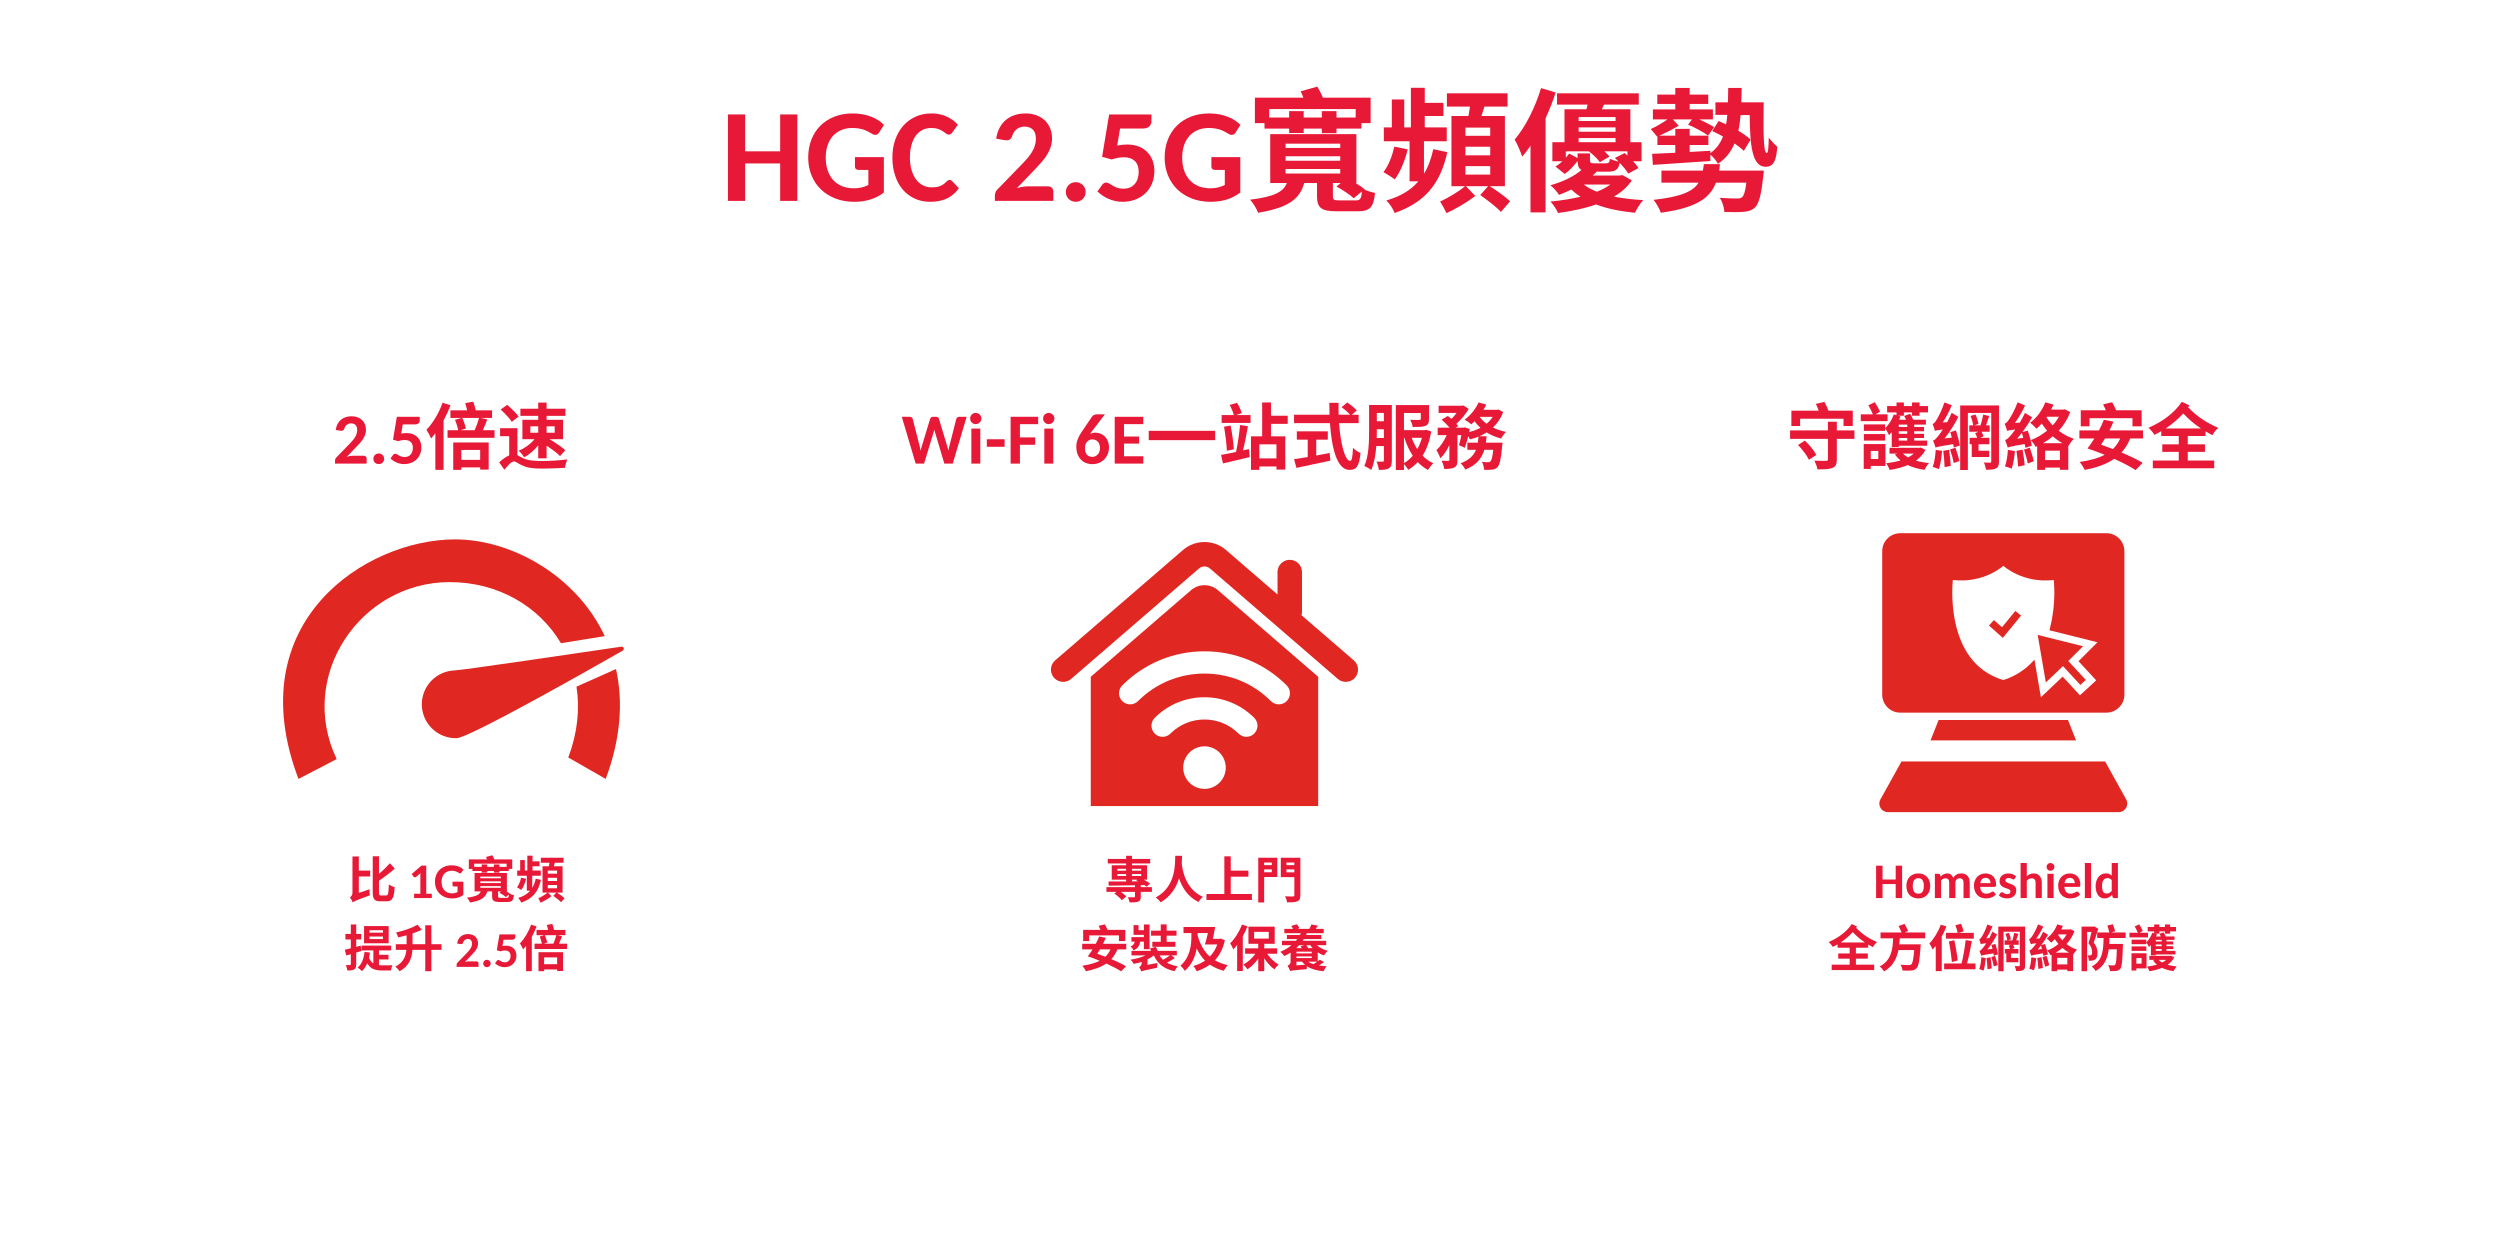 <?xml version="1.0" encoding="UTF-8"?>
<svg xmlns="http://www.w3.org/2000/svg" xmlns:xlink="http://www.w3.org/1999/xlink" width="1200" zoomAndPan="magnify" viewBox="0 0 900 450" height="600" preserveAspectRatio="xMidYMid meet" version="1.0">
  <defs>
    <g></g>
    <clipPath id="56b2551e49">
      <path d="M 101 194.176 L 224.664 194.176 L 224.664 280.426 L 101 280.426 Z M 101 194.176 " clip-rule="nonzero"></path>
    </clipPath>
    <clipPath id="dc2d81ef14">
      <path d="M 392 210 L 475 210 L 475 290.176 L 392 290.176 Z M 392 210 " clip-rule="nonzero"></path>
    </clipPath>
    <clipPath id="cf64143ebc">
      <path d="M 676 274 L 766 274 L 766 292.41 L 676 292.41 Z M 676 274 " clip-rule="nonzero"></path>
    </clipPath>
    <clipPath id="68bf55c289">
      <path d="M 677 191.91 L 765 191.91 L 765 257 L 677 257 Z M 677 191.91 " clip-rule="nonzero"></path>
    </clipPath>
  </defs>
  <rect x="-90" width="1080" fill="#ffffff" y="-45" height="540" fill-opacity="1"></rect>
  <rect x="-90" width="1080" fill="#ffffff" y="-45" height="540" fill-opacity="1"></rect>
  <rect x="-90" width="1080" fill="#ffffff" y="-45" height="540" fill-opacity="1"></rect>
  <g fill="#e81837" fill-opacity="1">
    <g transform="translate(259.406, 72.323)">
      <g>
        <path d="M 27.641 0 L 21.453 0 L 21.453 -13.484 L 8.844 -13.484 L 8.844 0 L 2.656 0 L 2.656 -31.125 L 8.844 -31.125 L 8.844 -17.844 L 21.453 -17.844 L 21.453 -31.125 L 27.641 -31.125 Z M 27.641 0 "></path>
      </g>
    </g>
    <g transform="translate(289.687, 72.323)">
      <g>
        <path d="M 28.5 -3 C 26.938 -1.832 25.27 -0.984 23.5 -0.453 C 21.738 0.066 19.867 0.328 17.891 0.328 C 15.367 0.328 13.086 -0.066 11.047 -0.859 C 9.016 -1.648 7.27 -2.75 5.812 -4.156 C 4.363 -5.57 3.242 -7.254 2.453 -9.203 C 1.66 -11.148 1.266 -13.281 1.266 -15.594 C 1.266 -17.914 1.641 -20.051 2.391 -22 C 3.141 -23.945 4.211 -25.625 5.609 -27.031 C 7.016 -28.438 8.703 -29.531 10.672 -30.312 C 12.648 -31.094 14.859 -31.484 17.297 -31.484 C 18.566 -31.484 19.75 -31.379 20.844 -31.172 C 21.938 -30.973 22.953 -30.691 23.891 -30.328 C 24.828 -29.973 25.68 -29.547 26.453 -29.047 C 27.223 -28.547 27.922 -27.988 28.547 -27.375 L 26.797 -24.609 C 26.523 -24.172 26.164 -23.898 25.719 -23.797 C 25.281 -23.703 24.801 -23.812 24.281 -24.125 C 23.801 -24.414 23.316 -24.691 22.828 -24.953 C 22.348 -25.211 21.828 -25.438 21.266 -25.625 C 20.711 -25.82 20.098 -25.973 19.422 -26.078 C 18.754 -26.191 17.984 -26.25 17.109 -26.25 C 15.641 -26.25 14.316 -25.992 13.141 -25.484 C 11.973 -24.984 10.973 -24.27 10.141 -23.344 C 9.316 -22.426 8.68 -21.305 8.234 -19.984 C 7.797 -18.66 7.578 -17.195 7.578 -15.594 C 7.578 -13.844 7.816 -12.281 8.297 -10.906 C 8.785 -9.531 9.469 -8.367 10.344 -7.422 C 11.227 -6.473 12.297 -5.754 13.547 -5.266 C 14.797 -4.773 16.188 -4.531 17.719 -4.531 C 18.75 -4.531 19.676 -4.633 20.5 -4.844 C 21.32 -5.051 22.129 -5.344 22.922 -5.719 L 22.922 -11.156 L 19.344 -11.156 C 18.969 -11.156 18.664 -11.266 18.438 -11.484 C 18.207 -11.703 18.094 -11.969 18.094 -12.281 L 18.094 -15.75 L 28.5 -15.75 Z M 28.5 -3 "></path>
      </g>
    </g>
    <g transform="translate(320.273, 72.323)">
      <g>
        <path d="M 21.609 -7.547 C 21.941 -7.547 22.223 -7.422 22.453 -7.172 L 24.922 -4.531 C 23.797 -2.945 22.383 -1.738 20.688 -0.906 C 18.988 -0.082 16.977 0.328 14.656 0.328 C 12.539 0.328 10.641 -0.066 8.953 -0.859 C 7.266 -1.648 5.832 -2.75 4.656 -4.156 C 3.477 -5.57 2.57 -7.254 1.938 -9.203 C 1.301 -11.148 0.984 -13.281 0.984 -15.594 C 0.984 -17.914 1.32 -20.051 2 -22 C 2.688 -23.945 3.645 -25.625 4.875 -27.031 C 6.113 -28.438 7.594 -29.531 9.312 -30.312 C 11.031 -31.094 12.922 -31.484 14.984 -31.484 C 17.078 -31.484 18.926 -31.109 20.531 -30.359 C 22.145 -29.617 23.488 -28.641 24.562 -27.422 L 22.5 -24.547 C 22.363 -24.367 22.203 -24.207 22.016 -24.062 C 21.836 -23.926 21.586 -23.859 21.266 -23.859 C 20.93 -23.859 20.613 -23.984 20.312 -24.234 C 20.008 -24.484 19.633 -24.754 19.188 -25.047 C 18.738 -25.348 18.176 -25.625 17.5 -25.875 C 16.832 -26.125 15.977 -26.25 14.938 -26.25 C 13.789 -26.25 12.75 -26.008 11.812 -25.531 C 10.875 -25.062 10.066 -24.367 9.391 -23.453 C 8.723 -22.535 8.207 -21.414 7.844 -20.094 C 7.477 -18.781 7.297 -17.281 7.297 -15.594 C 7.297 -13.883 7.5 -12.363 7.906 -11.031 C 8.312 -9.707 8.859 -8.586 9.547 -7.672 C 10.242 -6.766 11.062 -6.07 12 -5.594 C 12.938 -5.113 13.945 -4.875 15.031 -4.875 C 15.664 -4.875 16.238 -4.91 16.75 -4.984 C 17.27 -5.055 17.754 -5.18 18.203 -5.359 C 18.648 -5.535 19.066 -5.766 19.453 -6.047 C 19.848 -6.328 20.238 -6.68 20.625 -7.109 C 20.781 -7.234 20.941 -7.336 21.109 -7.422 C 21.273 -7.504 21.441 -7.547 21.609 -7.547 Z M 21.609 -7.547 "></path>
      </g>
    </g>
    <g transform="translate(345.68, 72.323)">
      <g></g>
    </g>
    <g transform="translate(356.531, 72.323)">
      <g>
        <path d="M 1.625 0 Z M 12.609 -31.484 C 14.047 -31.484 15.352 -31.266 16.531 -30.828 C 17.719 -30.398 18.727 -29.797 19.562 -29.016 C 20.395 -28.234 21.039 -27.289 21.5 -26.188 C 21.969 -25.094 22.203 -23.879 22.203 -22.547 C 22.203 -21.41 22.035 -20.352 21.703 -19.375 C 21.379 -18.395 20.941 -17.461 20.391 -16.578 C 19.848 -15.703 19.207 -14.844 18.469 -14 C 17.738 -13.164 16.969 -12.328 16.156 -11.484 L 9.547 -4.578 C 10.242 -4.797 10.941 -4.961 11.641 -5.078 C 12.348 -5.191 13.008 -5.25 13.625 -5.25 L 20.672 -5.25 C 21.266 -5.25 21.742 -5.078 22.109 -4.734 C 22.484 -4.391 22.672 -3.938 22.672 -3.375 L 22.672 0 L 1.625 0 L 1.625 -1.906 C 1.625 -2.258 1.695 -2.645 1.844 -3.062 C 1.988 -3.477 2.25 -3.863 2.625 -4.219 L 11.672 -13.531 C 12.441 -14.32 13.117 -15.078 13.703 -15.797 C 14.285 -16.516 14.773 -17.227 15.172 -17.938 C 15.578 -18.656 15.879 -19.375 16.078 -20.094 C 16.285 -20.82 16.391 -21.586 16.391 -22.391 C 16.391 -23.828 16.031 -24.91 15.312 -25.641 C 14.594 -26.379 13.578 -26.75 12.266 -26.75 C 11.703 -26.75 11.188 -26.66 10.719 -26.484 C 10.25 -26.316 9.828 -26.082 9.453 -25.781 C 9.078 -25.488 8.754 -25.141 8.484 -24.734 C 8.223 -24.328 8.02 -23.891 7.875 -23.422 C 7.625 -22.703 7.285 -22.234 6.859 -22.016 C 6.43 -21.797 5.844 -21.75 5.094 -21.875 L 2.094 -22.391 C 2.32 -23.898 2.738 -25.223 3.344 -26.359 C 3.957 -27.492 4.723 -28.438 5.641 -29.188 C 6.555 -29.945 7.609 -30.52 8.797 -30.906 C 9.984 -31.289 11.254 -31.484 12.609 -31.484 Z M 12.609 -31.484 "></path>
      </g>
    </g>
    <g transform="translate(380.859, 72.323)">
      <g>
        <path d="M 2.844 -3.219 C 2.844 -3.695 2.93 -4.156 3.109 -4.594 C 3.285 -5.031 3.535 -5.406 3.859 -5.719 C 4.18 -6.031 4.562 -6.281 5 -6.469 C 5.438 -6.656 5.906 -6.75 6.406 -6.75 C 6.906 -6.75 7.375 -6.656 7.812 -6.469 C 8.25 -6.281 8.625 -6.031 8.938 -5.719 C 9.258 -5.406 9.516 -5.031 9.703 -4.594 C 9.891 -4.156 9.984 -3.695 9.984 -3.219 C 9.984 -2.719 9.891 -2.25 9.703 -1.812 C 9.516 -1.375 9.258 -1 8.938 -0.688 C 8.625 -0.375 8.25 -0.129 7.812 0.047 C 7.375 0.234 6.906 0.328 6.406 0.328 C 5.906 0.328 5.438 0.234 5 0.047 C 4.562 -0.129 4.18 -0.375 3.859 -0.688 C 3.535 -1 3.285 -1.375 3.109 -1.812 C 2.93 -2.25 2.844 -2.719 2.844 -3.219 Z M 2.844 -3.219 "></path>
      </g>
    </g>
    <g transform="translate(393.68, 72.323)">
      <g>
        <path d="M 1.391 0 Z M 20.844 -28.766 C 20.844 -27.961 20.582 -27.305 20.062 -26.797 C 19.551 -26.297 18.703 -26.047 17.516 -26.047 L 9.547 -26.047 L 8.516 -19.922 C 9.742 -20.172 10.93 -20.297 12.078 -20.297 C 13.672 -20.297 15.078 -20.051 16.297 -19.562 C 17.523 -19.07 18.551 -18.395 19.375 -17.531 C 20.207 -16.676 20.832 -15.672 21.25 -14.516 C 21.676 -13.359 21.891 -12.113 21.891 -10.781 C 21.891 -9.125 21.602 -7.613 21.031 -6.25 C 20.469 -4.883 19.676 -3.719 18.656 -2.75 C 17.645 -1.781 16.438 -1.023 15.031 -0.484 C 13.633 0.055 12.109 0.328 10.453 0.328 C 9.484 0.328 8.566 0.223 7.703 0.016 C 6.836 -0.18 6.02 -0.453 5.25 -0.797 C 4.488 -1.141 3.781 -1.535 3.125 -1.984 C 2.477 -2.441 1.898 -2.922 1.391 -3.422 L 3.125 -5.812 C 3.508 -6.332 3.992 -6.594 4.578 -6.594 C 4.953 -6.594 5.316 -6.477 5.672 -6.25 C 6.035 -6.02 6.445 -5.766 6.906 -5.484 C 7.363 -5.203 7.898 -4.945 8.516 -4.719 C 9.141 -4.5 9.895 -4.391 10.781 -4.391 C 11.707 -4.391 12.508 -4.547 13.188 -4.859 C 13.863 -5.172 14.426 -5.598 14.875 -6.141 C 15.332 -6.691 15.676 -7.336 15.906 -8.078 C 16.133 -8.816 16.25 -9.625 16.25 -10.5 C 16.25 -12.156 15.785 -13.438 14.859 -14.344 C 13.941 -15.25 12.609 -15.703 10.859 -15.703 C 10.148 -15.703 9.438 -15.633 8.719 -15.5 C 8 -15.375 7.281 -15.176 6.562 -14.906 L 3.078 -15.875 L 5.609 -31.125 L 20.844 -31.125 Z M 20.844 -28.766 "></path>
      </g>
    </g>
    <g transform="translate(418.008, 72.323)">
      <g>
        <path d="M 28.5 -3 C 26.938 -1.832 25.27 -0.984 23.5 -0.453 C 21.738 0.066 19.867 0.328 17.891 0.328 C 15.367 0.328 13.086 -0.066 11.047 -0.859 C 9.016 -1.648 7.27 -2.75 5.812 -4.156 C 4.363 -5.57 3.242 -7.254 2.453 -9.203 C 1.66 -11.148 1.266 -13.281 1.266 -15.594 C 1.266 -17.914 1.641 -20.051 2.391 -22 C 3.141 -23.945 4.211 -25.625 5.609 -27.031 C 7.016 -28.438 8.703 -29.531 10.672 -30.312 C 12.648 -31.094 14.859 -31.484 17.297 -31.484 C 18.566 -31.484 19.75 -31.379 20.844 -31.172 C 21.938 -30.973 22.953 -30.691 23.891 -30.328 C 24.828 -29.973 25.68 -29.547 26.453 -29.047 C 27.223 -28.547 27.922 -27.988 28.547 -27.375 L 26.797 -24.609 C 26.523 -24.172 26.164 -23.898 25.719 -23.797 C 25.281 -23.703 24.801 -23.812 24.281 -24.125 C 23.801 -24.414 23.316 -24.691 22.828 -24.953 C 22.348 -25.211 21.828 -25.438 21.266 -25.625 C 20.711 -25.82 20.098 -25.973 19.422 -26.078 C 18.754 -26.191 17.984 -26.25 17.109 -26.25 C 15.641 -26.25 14.316 -25.992 13.141 -25.484 C 11.973 -24.984 10.973 -24.27 10.141 -23.344 C 9.316 -22.426 8.68 -21.305 8.234 -19.984 C 7.797 -18.66 7.578 -17.195 7.578 -15.594 C 7.578 -13.844 7.816 -12.281 8.297 -10.906 C 8.785 -9.531 9.469 -8.367 10.344 -7.422 C 11.227 -6.473 12.297 -5.754 13.547 -5.266 C 14.797 -4.773 16.188 -4.531 17.719 -4.531 C 18.75 -4.531 19.676 -4.633 20.5 -4.844 C 21.32 -5.051 22.129 -5.344 22.922 -5.719 L 22.922 -11.156 L 19.344 -11.156 C 18.969 -11.156 18.664 -11.266 18.438 -11.484 C 18.207 -11.703 18.094 -11.969 18.094 -12.281 L 18.094 -15.75 L 28.5 -15.75 Z M 28.5 -3 "></path>
      </g>
    </g>
  </g>
  <g fill="#e81837" fill-opacity="1">
    <g transform="translate(448.594, 72.323)">
      <g>
        <path d="M 39.457 -33.07 L 39.457 -30 L 32.543 -30 L 32.543 -32.305 L 27.266 -32.305 L 27.266 -30 L 20.734 -30 L 20.734 -32.305 L 15.504 -32.305 L 15.504 -30 L 8.305 -30 L 8.305 -33.07 Z M 6.625 -26.016 L 15.504 -26.016 L 15.504 -24.434 L 20.734 -24.434 L 20.734 -26.016 L 27.266 -26.016 L 27.266 -24.383 L 32.543 -24.383 L 32.543 -26.016 L 41.52 -26.016 L 41.52 -27.984 L 44.832 -27.984 L 44.832 -37.152 L 27.648 -37.152 C 27.121 -38.496 26.352 -39.938 25.633 -41.137 L 19.633 -39.457 C 19.969 -38.734 20.352 -37.969 20.641 -37.152 L 3.168 -37.152 L 3.168 -27.984 L 6.625 -27.984 Z M 33.551 -0.191 C 31.633 -0.191 31.246 -0.383 31.246 -1.68 L 31.246 -6.434 L 34.078 -6.434 L 32.543 -5.184 C 34.703 -3.984 37.441 -2.207 38.734 -0.961 L 41.711 -3.406 C 41.473 -0.77 41.039 -0.191 39.648 -0.191 Z M 14.207 -11.473 L 33.887 -11.473 L 33.887 -9.84 L 14.207 -9.84 Z M 14.207 -16.078 L 33.887 -16.078 L 33.887 -14.449 L 14.207 -14.449 Z M 14.207 -20.594 L 33.887 -20.594 L 33.887 -19.055 L 14.207 -19.055 Z M 42.672 -4.176 C 41.855 -4.895 40.703 -5.664 39.406 -6.434 L 39.695 -6.434 L 39.695 -24.047 L 8.688 -24.047 L 8.688 -6.434 L 14.688 -6.434 C 13.391 -3.312 10.414 -1.535 1.441 -0.434 C 2.496 0.719 3.84 2.879 4.32 4.273 C 15.602 2.398 19.344 -0.863 20.93 -6.434 L 25.535 -6.434 L 25.535 -1.633 C 25.535 2.543 27.121 3.742 32.734 3.742 L 40.176 3.742 C 44.543 3.742 45.938 2.305 46.414 -2.879 C 45.266 -3.07 43.727 -3.551 42.574 -4.078 Z M 42.672 -4.176 "></path>
      </g>
    </g>
  </g>
  <g fill="#e81837" fill-opacity="1">
    <g transform="translate(496.594, 72.323)">
      <g>
        <path d="M 19.391 -18.625 C 18.625 -15.121 17.566 -12.238 16.031 -9.793 L 16.031 -21.457 L 24.238 -21.457 L 24.238 -26.449 L 16.32 -26.449 L 16.32 -30.574 L 23.039 -30.574 L 23.039 -35.281 L 16.32 -35.281 L 16.32 -40.703 L 11.328 -40.703 L 11.328 -26.449 L 8.93 -26.449 L 8.93 -36.527 L 4.465 -36.527 L 4.465 -26.449 L 1.586 -26.449 L 1.586 -21.457 L 10.848 -21.457 L 10.848 -7.055 L 14.016 -7.055 C 11.281 -3.793 7.488 -1.633 2.496 -0.145 C 3.695 1.008 4.945 2.879 5.473 4.367 C 16.273 0.527 21.84 -5.902 24.434 -17.52 Z M 5.375 -19.535 C 4.609 -16.176 3.266 -12.672 1.441 -10.367 C 2.594 -9.742 4.609 -8.449 5.52 -7.727 C 7.488 -10.414 9.215 -14.496 10.176 -18.527 Z M 30.961 -12.527 L 39.887 -12.527 L 39.887 -9.457 L 30.961 -9.457 Z M 30.961 -19.488 L 39.887 -19.488 L 39.887 -16.414 L 30.961 -16.414 Z M 30.961 -26.398 L 39.887 -26.398 L 39.887 -23.426 L 30.961 -23.426 Z M 45.168 -5.281 L 45.168 -30.574 L 36.719 -30.574 C 37.105 -31.633 37.441 -32.734 37.777 -33.938 L 46.129 -33.938 L 46.129 -38.734 L 24.289 -38.734 L 24.289 -33.938 L 32.594 -33.938 C 32.449 -32.832 32.258 -31.68 32.062 -30.574 L 25.922 -30.574 L 25.922 -5.281 L 30.816 -5.281 C 28.559 -3.359 24.672 -1.055 21.84 0.238 C 22.609 1.391 23.617 3.215 24.145 4.414 C 27.457 2.879 31.586 0.48 34.512 -1.777 L 31.152 -5.281 L 39.121 -5.281 L 36.289 -2.113 C 38.785 -0.336 42.191 2.207 43.727 3.984 L 47.039 0.145 C 45.406 -1.488 42.145 -3.742 39.742 -5.281 Z M 45.168 -5.281 "></path>
      </g>
    </g>
  </g>
  <g fill="#e81837" fill-opacity="1">
    <g transform="translate(544.594, 72.323)">
      <g>
        <path d="M 10.176 -40.609 C 8.062 -33.551 4.512 -26.543 0.672 -22.078 C 1.586 -20.594 2.977 -17.281 3.406 -15.938 C 4.414 -17.09 5.426 -18.434 6.383 -19.871 L 6.383 4.129 L 11.809 4.129 L 11.809 -29.711 C 13.199 -32.785 14.449 -35.953 15.457 -39.023 Z M 35.137 -5.902 C 33.84 -4.945 32.258 -4.078 30.289 -3.312 C 28.465 -4.031 26.832 -4.895 25.535 -5.902 Z M 23.328 -17.09 L 23.328 -15.406 L 20.305 -17.039 C 19.969 -16.559 19.535 -16.031 19.105 -15.551 L 19.105 -17.855 L 27.359 -17.855 C 28.895 -16.703 30.574 -15.121 31.344 -13.922 L 34.801 -15.938 C 34.367 -16.512 33.742 -17.184 32.977 -17.855 L 41.281 -17.855 L 41.281 -16.32 C 40.945 -16.656 40.609 -16.945 40.273 -17.23 L 36.77 -15.457 C 37.199 -15.07 37.68 -14.594 38.113 -14.16 C 37.008 -14.352 35.711 -14.785 34.992 -15.168 C 34.801 -13.824 34.559 -13.535 33.602 -13.535 L 29.375 -13.535 C 28.078 -13.535 27.793 -13.68 27.793 -14.688 L 27.793 -17.09 Z M 23.711 -22.609 L 37.008 -22.609 L 37.008 -21.121 L 23.711 -21.121 Z M 37.008 -30.191 L 37.008 -28.754 L 23.711 -28.754 L 23.711 -30.191 Z M 37.008 -24.91 L 23.711 -24.91 L 23.711 -26.449 L 37.008 -26.449 Z M 39.457 -9.312 L 38.496 -9.121 L 28.754 -9.121 C 29.281 -9.551 29.762 -10.031 30.191 -10.512 L 34.223 -10.512 C 36.961 -10.512 38.062 -11.281 38.496 -13.727 C 39.742 -12.383 40.945 -10.945 41.566 -9.84 L 45.266 -11.809 C 44.832 -12.527 44.113 -13.391 43.344 -14.258 L 46.367 -14.258 L 46.367 -21.121 L 42.336 -21.121 L 42.336 -32.977 L 32.062 -32.977 L 32.832 -34.656 L 45.359 -34.656 L 45.359 -38.734 L 15.938 -38.734 L 15.938 -34.656 L 26.93 -34.656 C 26.785 -34.078 26.688 -33.504 26.543 -32.977 L 18.625 -32.977 L 18.625 -21.121 L 14.258 -21.121 L 14.258 -14.258 L 17.855 -14.258 C 17.09 -13.535 16.223 -12.863 15.359 -12.383 L 18.719 -9.695 C 20.496 -10.945 22.078 -12.719 23.328 -14.398 C 23.375 -12.719 23.711 -11.711 24.719 -11.137 C 22.32 -9.023 18.527 -7.055 13.535 -5.617 C 14.543 -4.895 15.984 -3.266 16.656 -2.16 C 18.238 -2.785 19.727 -3.406 21.07 -4.078 C 22.078 -3.121 23.184 -2.258 24.383 -1.488 C 21.215 -0.77 17.617 -0.145 13.586 0.238 C 14.594 1.344 15.793 3.121 16.32 4.367 C 21.504 3.648 26.113 2.641 30 1.297 C 34.031 2.832 38.734 3.742 43.969 4.273 C 44.641 2.879 45.887 0.863 46.945 -0.289 C 43.152 -0.48 39.602 -0.91 36.383 -1.535 C 39.215 -3.168 41.375 -5.137 42.863 -7.391 Z M 39.457 -9.312 "></path>
      </g>
    </g>
  </g>
  <g fill="#e81837" fill-opacity="1">
    <g transform="translate(592.593, 72.323)">
      <g>
        <path d="M 26.305 -10.895 C 26.398 -11.664 26.496 -12.434 26.594 -13.246 L 20.785 -13.246 C 20.688 -12.434 20.594 -11.617 20.449 -10.895 L 5.52 -10.895 L 5.52 -6.574 L 18.91 -6.574 C 16.895 -3.359 12.574 -1.488 2.688 -0.383 C 3.648 0.816 4.895 2.879 5.281 4.273 C 18.047 2.496 22.945 -0.91 25.152 -6.574 L 36.098 -6.574 C 35.711 -3.406 35.184 -1.824 34.512 -1.297 C 33.984 -0.91 33.504 -0.863 32.594 -0.863 C 31.586 -0.863 28.992 -0.91 26.543 -1.105 C 27.457 0.289 28.129 2.398 28.176 3.984 C 30.961 4.078 33.551 4.078 35.039 3.938 C 36.77 3.793 38.062 3.457 39.266 2.305 C 40.609 0.961 41.473 -2.258 42.145 -8.734 C 42.289 -9.406 42.383 -10.895 42.383 -10.895 Z M 34.273 -35.473 C 34.367 -37.152 34.367 -38.879 34.414 -40.656 L 29.566 -40.656 C 29.566 -38.785 29.52 -37.105 29.473 -35.473 L 24.961 -35.473 L 24.961 -30.961 L 29.23 -30.961 C 29.137 -29.762 28.992 -28.609 28.801 -27.551 C 27.887 -27.984 26.93 -28.414 26.113 -28.754 L 23.809 -25.152 C 25.055 -24.574 26.352 -23.902 27.695 -23.184 C 26.734 -20.785 25.344 -18.77 23.137 -17.184 L 23.137 -18.047 L 15.695 -17.617 L 15.695 -20.113 L 22.414 -20.113 L 22.414 -23.473 L 15.695 -23.473 L 15.695 -25.922 L 10.512 -25.922 L 10.512 -23.473 L 4.754 -23.473 C 6.91 -24.434 9.551 -25.727 11.762 -27.07 L 9.648 -29.328 L 16.512 -29.328 L 15.121 -27.457 C 17.566 -26.398 20.734 -24.719 22.32 -23.52 L 24.48 -26.543 C 23.23 -27.359 21.121 -28.414 19.199 -29.328 L 24.047 -29.328 L 24.047 -32.93 L 15.695 -32.93 L 15.695 -34.895 L 22.367 -34.895 L 22.367 -38.258 L 15.695 -38.258 L 15.695 -40.656 L 10.512 -40.656 L 10.512 -38.258 L 4.031 -38.258 L 4.031 -34.895 L 10.512 -34.895 L 10.512 -32.93 L 2.449 -32.93 L 2.449 -29.328 L 7.68 -29.328 C 5.902 -28.078 3.457 -26.641 1.68 -25.871 L 3.984 -23.137 L 4.078 -23.184 L 4.078 -20.113 L 10.512 -20.113 L 10.512 -17.328 C 7.391 -17.184 4.512 -17.039 2.16 -16.945 L 2.449 -12.961 C 7.969 -13.344 15.695 -13.824 23.137 -14.352 L 23.137 -16.656 C 24.145 -15.84 25.344 -14.352 25.871 -13.344 C 28.703 -15.266 30.574 -17.664 31.824 -20.688 C 33.168 -19.777 34.32 -18.863 35.184 -18 L 37.633 -22.078 C 36.527 -23.09 34.992 -24.191 33.215 -25.246 C 33.602 -26.977 33.84 -28.895 34.031 -30.91 L 37.297 -30.91 C 37.391 -20.305 38.062 -12.289 43.008 -12.289 C 46.031 -12.289 46.848 -14.641 47.23 -19.488 C 46.273 -20.305 45.07 -21.602 44.16 -22.754 C 44.113 -19.586 43.969 -17.184 43.441 -17.23 C 42.145 -17.23 42.238 -25.488 42.336 -35.473 Z M 34.273 -35.473 "></path>
      </g>
    </g>
  </g>
  <g clip-path="url(#56b2551e49)">
    <path fill="#e12722" d="M 201.938 231.551 C 194.043 218.266 179.281 209.559 161.895 209.559 C 129.762 209.559 106.867 243.27 121.199 273.27 L 107.453 280.414 C 85.941 223.844 131.711 194.176 163.848 194.176 C 183.703 194.176 207.281 206.816 217.719 229.008 Z M 207.535 247.195 C 208.766 255.102 207.953 263.77 204.582 272.699 L 218.055 280.414 C 223.598 265.566 224.309 252.285 221.766 240.863 Z M 223.676 232.801 C 223.859 232.773 224.031 232.809 224.191 232.906 C 224.352 233 224.461 233.137 224.523 233.312 C 224.582 233.492 224.582 233.664 224.516 233.84 C 224.449 234.016 224.332 234.148 224.172 234.238 C 211.457 241.496 168.891 265.617 164.391 265.746 C 163.59 265.766 162.793 265.707 162.004 265.57 C 161.211 265.434 160.445 265.219 159.695 264.934 C 158.949 264.645 158.234 264.289 157.559 263.863 C 156.879 263.438 156.25 262.945 155.668 262.398 C 155.086 261.848 154.562 261.246 154.102 260.594 C 153.637 259.941 153.242 259.25 152.914 258.52 C 152.59 257.789 152.336 257.035 152.156 256.258 C 151.98 255.477 151.879 254.688 151.855 253.891 C 151.832 253.09 151.891 252.297 152.023 251.512 C 152.156 250.723 152.363 249.953 152.648 249.207 C 152.934 248.461 153.289 247.75 153.715 247.07 C 154.141 246.395 154.625 245.762 155.176 245.18 C 155.727 244.598 156.324 244.074 156.977 243.613 C 157.629 243.148 158.32 242.75 159.051 242.422 C 159.781 242.09 160.539 241.836 161.32 241.656 C 162.102 241.473 162.891 241.371 163.691 241.344 C 166.402 241.27 210.023 234.824 223.691 232.801 Z M 223.676 232.801 " fill-opacity="1" fill-rule="nonzero"></path>
  </g>
  <g fill="#e81837" fill-opacity="1">
    <g transform="translate(119.713, 166.901)">
      <g>
        <path d="M 0.875 0 Z M 6.844 -17.047 C 7.613 -17.047 8.316 -16.93 8.953 -16.703 C 9.598 -16.473 10.145 -16.145 10.594 -15.719 C 11.051 -15.289 11.406 -14.781 11.656 -14.188 C 11.906 -13.594 12.031 -12.938 12.031 -12.219 C 12.031 -11.594 11.941 -11.016 11.766 -10.484 C 11.586 -9.961 11.348 -9.461 11.047 -8.984 C 10.754 -8.504 10.41 -8.035 10.016 -7.578 C 9.617 -7.129 9.195 -6.676 8.75 -6.219 L 5.172 -2.469 C 5.555 -2.594 5.938 -2.688 6.312 -2.75 C 6.695 -2.812 7.055 -2.844 7.391 -2.844 L 11.203 -2.844 C 11.523 -2.844 11.785 -2.75 11.984 -2.562 C 12.18 -2.375 12.281 -2.129 12.281 -1.828 L 12.281 0 L 0.891 0 L 0.891 -1.031 C 0.891 -1.227 0.926 -1.438 1 -1.656 C 1.082 -1.883 1.227 -2.094 1.438 -2.281 L 6.328 -7.328 C 6.742 -7.754 7.109 -8.16 7.422 -8.547 C 7.742 -8.941 8.008 -9.332 8.219 -9.719 C 8.438 -10.102 8.598 -10.492 8.703 -10.891 C 8.816 -11.285 8.875 -11.695 8.875 -12.125 C 8.875 -12.906 8.68 -13.492 8.297 -13.891 C 7.91 -14.285 7.359 -14.484 6.641 -14.484 C 6.336 -14.484 6.055 -14.438 5.797 -14.344 C 5.547 -14.25 5.316 -14.117 5.109 -13.953 C 4.91 -13.797 4.738 -13.609 4.594 -13.391 C 4.457 -13.172 4.352 -12.938 4.281 -12.688 C 4.145 -12.289 3.957 -12.035 3.719 -11.922 C 3.488 -11.805 3.172 -11.781 2.766 -11.844 L 1.141 -12.125 C 1.266 -12.945 1.488 -13.664 1.812 -14.281 C 2.145 -14.895 2.555 -15.406 3.047 -15.812 C 3.547 -16.219 4.117 -16.523 4.766 -16.734 C 5.41 -16.941 6.102 -17.047 6.844 -17.047 Z M 6.844 -17.047 "></path>
      </g>
    </g>
  </g>
  <g fill="#e81837" fill-opacity="1">
    <g transform="translate(132.887, 166.901)">
      <g>
        <path d="M 1.531 -1.734 C 1.531 -2.004 1.578 -2.254 1.672 -2.484 C 1.773 -2.723 1.91 -2.926 2.078 -3.094 C 2.254 -3.27 2.461 -3.406 2.703 -3.5 C 2.941 -3.602 3.195 -3.656 3.469 -3.656 C 3.738 -3.656 3.988 -3.602 4.219 -3.5 C 4.457 -3.406 4.664 -3.27 4.844 -3.094 C 5.02 -2.926 5.156 -2.723 5.25 -2.484 C 5.352 -2.254 5.406 -2.004 5.406 -1.734 C 5.406 -1.461 5.352 -1.207 5.25 -0.969 C 5.156 -0.738 5.02 -0.535 4.844 -0.359 C 4.664 -0.191 4.457 -0.062 4.219 0.031 C 3.988 0.125 3.738 0.172 3.469 0.172 C 3.195 0.172 2.941 0.125 2.703 0.031 C 2.461 -0.062 2.254 -0.191 2.078 -0.359 C 1.91 -0.535 1.773 -0.738 1.672 -0.969 C 1.578 -1.207 1.531 -1.461 1.531 -1.734 Z M 1.531 -1.734 "></path>
      </g>
    </g>
  </g>
  <g fill="#e81837" fill-opacity="1">
    <g transform="translate(139.829, 166.901)">
      <g>
        <path d="M 0.75 0 Z M 11.281 -15.578 C 11.281 -15.148 11.141 -14.797 10.859 -14.516 C 10.578 -14.242 10.117 -14.109 9.484 -14.109 L 5.156 -14.109 L 4.609 -10.797 C 5.273 -10.93 5.914 -11 6.531 -11 C 7.395 -11 8.16 -10.863 8.828 -10.594 C 9.492 -10.32 10.051 -9.953 10.5 -9.484 C 10.945 -9.023 11.285 -8.484 11.516 -7.859 C 11.742 -7.234 11.859 -6.562 11.859 -5.844 C 11.859 -4.945 11.703 -4.125 11.391 -3.375 C 11.078 -2.633 10.645 -2.004 10.094 -1.484 C 9.551 -0.961 8.898 -0.555 8.141 -0.266 C 7.379 0.023 6.551 0.172 5.656 0.172 C 5.133 0.172 4.633 0.113 4.156 0 C 3.688 -0.102 3.242 -0.25 2.828 -0.438 C 2.422 -0.625 2.039 -0.836 1.688 -1.078 C 1.332 -1.328 1.02 -1.586 0.75 -1.859 L 1.688 -3.156 C 1.895 -3.426 2.156 -3.562 2.469 -3.562 C 2.676 -3.562 2.875 -3.5 3.062 -3.375 C 3.258 -3.258 3.484 -3.125 3.734 -2.969 C 3.984 -2.82 4.273 -2.688 4.609 -2.562 C 4.941 -2.438 5.348 -2.375 5.828 -2.375 C 6.328 -2.375 6.758 -2.457 7.125 -2.625 C 7.5 -2.789 7.805 -3.02 8.047 -3.312 C 8.297 -3.613 8.484 -3.969 8.609 -4.375 C 8.734 -4.781 8.797 -5.219 8.797 -5.688 C 8.797 -6.582 8.547 -7.273 8.047 -7.766 C 7.547 -8.254 6.82 -8.5 5.875 -8.5 C 5.488 -8.5 5.102 -8.461 4.719 -8.391 C 4.332 -8.328 3.941 -8.223 3.547 -8.078 L 1.656 -8.594 L 3.031 -16.859 L 11.281 -16.859 Z M 11.281 -15.578 "></path>
      </g>
    </g>
  </g>
  <g fill="#e81837" fill-opacity="1">
    <g transform="translate(153.003, 166.901)">
      <g>
        <path d="M 6.316 -21.914 C 5.043 -18.223 2.832 -14.559 0.52 -12.191 C 1.039 -11.438 1.898 -9.773 2.184 -9.047 C 2.676 -9.617 3.199 -10.242 3.719 -10.891 L 3.719 2.262 L 6.68 2.262 L 6.68 -15.52 C 7.617 -17.312 8.5 -19.184 9.176 -21.004 Z M 19.859 -4.914 L 19.859 -1.352 L 13.074 -1.352 L 13.074 -4.914 Z M 10.164 2.262 L 13.074 2.262 L 13.074 1.352 L 19.859 1.352 L 19.859 2.156 L 22.926 2.156 L 22.926 -7.617 L 10.164 -7.617 Z M 19.445 -16.453 C 19.105 -15.102 18.457 -13.285 17.883 -12.035 L 12.816 -12.035 L 14.715 -12.633 C 14.504 -13.672 14.012 -15.258 13.387 -16.453 Z M 20.797 -12.035 C 21.344 -13.152 21.887 -14.559 22.434 -15.883 L 20.016 -16.453 L 24.148 -16.453 L 24.148 -19.184 L 18.273 -19.184 C 18.094 -20.121 17.703 -21.344 17.34 -22.305 L 14.48 -21.785 C 14.738 -21.004 14.973 -20.043 15.156 -19.184 L 9.148 -19.184 L 9.148 -16.453 L 13.18 -16.453 L 10.789 -15.754 C 11.281 -14.637 11.75 -13.129 11.934 -12.035 L 8.109 -12.035 L 8.109 -9.281 L 25.031 -9.281 L 25.031 -12.035 Z M 20.797 -12.035 "></path>
      </g>
    </g>
  </g>
  <g fill="#e81837" fill-opacity="1">
    <g transform="translate(178.995, 166.901)">
      <g>
        <path d="M 20.691 -13.414 L 20.691 -11.125 L 17.781 -11.125 L 17.781 -13.414 Z M 11.934 -13.414 L 14.766 -13.414 L 14.766 -11.125 L 11.934 -11.125 Z M 14.766 -15.777 L 9.07 -15.777 L 9.07 -8.785 L 13.414 -8.785 C 12.035 -7.07 9.852 -5.484 7.719 -4.652 C 8.344 -4.105 9.254 -3.016 9.672 -2.289 C 11.543 -3.223 13.336 -4.809 14.766 -6.578 L 14.766 -1.898 L 17.781 -1.898 L 17.781 -6.445 C 19.68 -5.199 21.602 -3.797 22.617 -2.703 L 24.512 -4.809 C 23.238 -5.98 20.953 -7.539 18.848 -8.785 L 23.707 -8.785 L 23.707 -15.777 L 17.781 -15.777 L 17.781 -17.184 L 24.566 -17.184 L 24.566 -19.758 L 17.781 -19.758 L 17.781 -21.965 L 14.766 -21.965 L 14.766 -19.758 L 8.344 -19.758 L 8.344 -17.184 L 14.766 -17.184 Z M 7.719 -16.949 C 6.863 -18.172 5.016 -19.938 3.586 -21.16 L 1.246 -19.469 C 2.676 -18.172 4.473 -16.301 5.25 -15.051 Z M 7.277 -12.738 L 1.039 -12.738 L 1.039 -9.879 L 4.316 -9.879 L 4.316 -2.965 C 3.145 -2.469 1.898 -1.559 0.703 -0.441 L 2.598 2.211 C 3.77 0.727 5.094 -0.781 6.004 -0.781 C 6.656 -0.781 7.512 -0.051 8.734 0.52 C 10.656 1.508 12.918 1.793 16.039 1.793 C 18.559 1.793 22.668 1.637 24.41 1.508 C 24.461 0.676 24.902 -0.703 25.215 -1.508 C 22.695 -1.168 18.77 -0.938 16.145 -0.938 C 13.336 -0.938 10.969 -1.117 9.227 -2 C 8.371 -2.391 7.797 -2.754 7.277 -3.043 Z M 7.277 -12.738 "></path>
      </g>
    </g>
  </g>
  <g fill="#e81837" fill-opacity="1">
    <g transform="translate(124.928, 323.311)">
      <g>
        <path d="M 4.246 -14.977 L 1.961 -14.977 L 1.961 -1.906 C 1.961 -1.062 1.441 -0.504 1.062 -0.215 C 1.387 0.145 1.891 1.043 2.07 1.566 C 2.574 1.152 3.422 0.738 8.227 -0.988 C 8.137 -1.512 8.082 -2.484 8.117 -3.168 L 4.246 -1.871 L 4.246 -7.777 L 8.336 -7.777 L 8.336 -9.898 L 4.246 -9.898 Z M 12.277 -0.953 C 11.594 -0.953 11.504 -1.117 11.504 -2.141 L 11.504 -6.266 C 13.43 -7.559 15.48 -9.09 17.191 -10.602 L 15.445 -12.547 C 14.398 -11.375 12.961 -9.938 11.504 -8.746 L 11.504 -15.066 L 9.254 -15.066 L 9.254 -2.18 C 9.254 0.379 9.863 1.152 11.953 1.152 L 14.309 1.152 C 16.414 1.152 16.938 -0.254 17.152 -3.941 C 16.559 -4.086 15.605 -4.535 15.066 -4.934 C 14.941 -1.766 14.832 -0.953 14.113 -0.953 Z M 12.277 -0.953 "></path>
      </g>
    </g>
  </g>
  <g fill="#e81837" fill-opacity="1">
    <g transform="translate(142.928, 323.311)">
      <g></g>
    </g>
    <g transform="translate(146.997, 323.311)">
      <g>
        <path d="M 2.078 -1.578 L 4.328 -1.578 L 4.328 -8.125 C 4.328 -8.395 4.336 -8.676 4.359 -8.969 L 2.844 -7.656 C 2.738 -7.57 2.633 -7.52 2.531 -7.5 C 2.438 -7.488 2.344 -7.488 2.25 -7.5 C 2.164 -7.52 2.086 -7.551 2.016 -7.594 C 1.953 -7.645 1.906 -7.691 1.875 -7.734 L 1.203 -8.656 L 4.719 -11.688 L 6.453 -11.688 L 6.453 -1.578 L 8.453 -1.578 L 8.453 0 L 2.078 0 Z M 2.078 -1.578 "></path>
      </g>
    </g>
    <g transform="translate(156.12, 323.311)">
      <g>
        <path d="M 10.688 -1.125 C 10.102 -0.688 9.477 -0.367 8.812 -0.172 C 8.156 0.023 7.453 0.125 6.703 0.125 C 5.766 0.125 4.91 -0.02 4.141 -0.312 C 3.379 -0.613 2.723 -1.031 2.172 -1.562 C 1.629 -2.094 1.207 -2.723 0.906 -3.453 C 0.613 -4.18 0.469 -4.977 0.469 -5.844 C 0.469 -6.719 0.609 -7.52 0.891 -8.25 C 1.172 -8.977 1.57 -9.602 2.094 -10.125 C 2.625 -10.656 3.258 -11.066 4 -11.359 C 4.738 -11.648 5.566 -11.797 6.484 -11.797 C 6.961 -11.797 7.406 -11.758 7.812 -11.688 C 8.219 -11.613 8.598 -11.508 8.953 -11.375 C 9.305 -11.238 9.629 -11.078 9.922 -10.891 C 10.211 -10.703 10.473 -10.492 10.703 -10.266 L 10.047 -9.234 C 9.941 -9.066 9.805 -8.961 9.641 -8.922 C 9.473 -8.891 9.297 -8.93 9.109 -9.047 C 8.922 -9.16 8.734 -9.266 8.547 -9.359 C 8.367 -9.453 8.176 -9.535 7.969 -9.609 C 7.77 -9.68 7.539 -9.738 7.281 -9.781 C 7.031 -9.82 6.742 -9.844 6.422 -9.844 C 5.867 -9.844 5.367 -9.742 4.922 -9.547 C 4.484 -9.359 4.109 -9.094 3.797 -8.75 C 3.492 -8.406 3.258 -7.984 3.094 -7.484 C 2.926 -6.992 2.844 -6.445 2.844 -5.844 C 2.844 -5.188 2.93 -4.598 3.109 -4.078 C 3.297 -3.566 3.551 -3.133 3.875 -2.781 C 4.207 -2.426 4.609 -2.156 5.078 -1.969 C 5.547 -1.789 6.066 -1.703 6.641 -1.703 C 7.023 -1.703 7.367 -1.738 7.672 -1.812 C 7.984 -1.895 8.289 -2.004 8.594 -2.141 L 8.594 -4.188 L 7.25 -4.188 C 7.113 -4.188 7 -4.227 6.906 -4.312 C 6.82 -4.395 6.781 -4.492 6.781 -4.609 L 6.781 -5.906 L 10.688 -5.906 Z M 10.688 -1.125 "></path>
      </g>
    </g>
  </g>
  <g fill="#e81837" fill-opacity="1">
    <g transform="translate(167.59, 323.311)">
      <g>
        <path d="M 14.797 -12.402 L 14.797 -11.25 L 12.203 -11.25 L 12.203 -12.113 L 10.223 -12.113 L 10.223 -11.25 L 7.777 -11.25 L 7.777 -12.113 L 5.812 -12.113 L 5.812 -11.25 L 3.113 -11.25 L 3.113 -12.402 Z M 2.484 -9.758 L 5.812 -9.758 L 5.812 -9.16 L 7.777 -9.16 L 7.777 -9.758 L 10.223 -9.758 L 10.223 -9.145 L 12.203 -9.145 L 12.203 -9.758 L 15.57 -9.758 L 15.57 -10.492 L 16.812 -10.492 L 16.812 -13.934 L 10.367 -13.934 C 10.172 -14.438 9.883 -14.977 9.613 -15.426 L 7.363 -14.797 C 7.488 -14.527 7.633 -14.238 7.738 -13.934 L 1.188 -13.934 L 1.188 -10.492 L 2.484 -10.492 Z M 12.582 -0.07 C 11.863 -0.07 11.719 -0.145 11.719 -0.629 L 11.719 -2.41 L 12.781 -2.41 L 12.203 -1.945 C 13.016 -1.492 14.039 -0.828 14.527 -0.359 L 15.641 -1.277 C 15.551 -0.289 15.391 -0.07 14.867 -0.07 Z M 5.328 -4.301 L 12.707 -4.301 L 12.707 -3.691 L 5.328 -3.691 Z M 5.328 -6.031 L 12.707 -6.031 L 12.707 -5.418 L 5.328 -5.418 Z M 5.328 -7.723 L 12.707 -7.723 L 12.707 -7.145 L 5.328 -7.145 Z M 16.004 -1.566 C 15.695 -1.836 15.266 -2.125 14.777 -2.41 L 14.887 -2.41 L 14.887 -9.02 L 3.258 -9.02 L 3.258 -2.41 L 5.508 -2.41 C 5.023 -1.242 3.906 -0.574 0.539 -0.16 C 0.938 0.27 1.441 1.078 1.621 1.602 C 5.852 0.898 7.254 -0.324 7.848 -2.41 L 9.574 -2.41 L 9.574 -0.613 C 9.574 0.953 10.172 1.402 12.277 1.402 L 15.066 1.402 C 16.703 1.402 17.227 0.863 17.406 -1.078 C 16.973 -1.152 16.398 -1.332 15.965 -1.531 Z M 16.004 -1.566 "></path>
      </g>
    </g>
  </g>
  <g fill="#e81837" fill-opacity="1">
    <g transform="translate(185.59, 323.311)">
      <g>
        <path d="M 7.273 -6.984 C 6.984 -5.672 6.59 -4.59 6.012 -3.672 L 6.012 -8.047 L 9.09 -8.047 L 9.09 -9.918 L 6.121 -9.918 L 6.121 -11.465 L 8.641 -11.465 L 8.641 -13.23 L 6.121 -13.23 L 6.121 -15.266 L 4.246 -15.266 L 4.246 -9.918 L 3.348 -9.918 L 3.348 -13.699 L 1.676 -13.699 L 1.676 -9.918 L 0.594 -9.918 L 0.594 -8.047 L 4.066 -8.047 L 4.066 -2.645 L 5.258 -2.645 C 4.23 -1.422 2.809 -0.613 0.938 -0.055 C 1.387 0.379 1.855 1.078 2.051 1.637 C 6.102 0.199 8.191 -2.215 9.16 -6.57 Z M 2.016 -7.324 C 1.727 -6.066 1.223 -4.754 0.539 -3.887 C 0.973 -3.652 1.727 -3.168 2.07 -2.898 C 2.809 -3.906 3.457 -5.438 3.816 -6.949 Z M 11.609 -4.699 L 14.957 -4.699 L 14.957 -3.547 L 11.609 -3.547 Z M 11.609 -7.309 L 14.957 -7.309 L 14.957 -6.156 L 11.609 -6.156 Z M 11.609 -9.898 L 14.957 -9.898 L 14.957 -8.785 L 11.609 -8.785 Z M 16.938 -1.98 L 16.938 -11.465 L 13.77 -11.465 C 13.914 -11.863 14.039 -12.277 14.164 -12.727 L 17.297 -12.727 L 17.297 -14.527 L 9.109 -14.527 L 9.109 -12.727 L 12.223 -12.727 C 12.168 -12.312 12.098 -11.879 12.023 -11.465 L 9.719 -11.465 L 9.719 -1.98 L 11.555 -1.98 C 10.711 -1.262 9.254 -0.395 8.191 0.09 C 8.477 0.523 8.855 1.207 9.055 1.656 C 10.297 1.078 11.844 0.18 12.941 -0.664 L 11.684 -1.98 L 14.672 -1.98 L 13.609 -0.793 C 14.543 -0.125 15.82 0.828 16.398 1.492 L 17.641 0.055 C 17.027 -0.559 15.805 -1.402 14.902 -1.98 Z M 16.938 -1.98 "></path>
      </g>
    </g>
  </g>
  <g fill="#e81837" fill-opacity="1">
    <g transform="translate(123.698, 348.061)">
      <g>
        <path d="M 14.164 -12.293 L 9.324 -12.293 L 9.324 -13.195 L 14.164 -13.195 Z M 14.164 -9.988 L 9.324 -9.988 L 9.324 -10.906 L 14.164 -10.906 Z M 16.219 -14.688 L 7.363 -14.688 L 7.363 -8.477 L 16.219 -8.477 Z M 6.445 -5.707 L 6.156 -7.633 L 4.535 -7.199 L 4.535 -9.863 L 6.336 -9.863 L 6.336 -11.844 L 4.535 -11.844 L 4.535 -15.246 L 2.594 -15.246 L 2.594 -11.844 L 0.648 -11.844 L 0.648 -9.863 L 2.594 -9.863 L 2.594 -6.68 C 1.781 -6.48 1.062 -6.281 0.449 -6.156 L 0.938 -4.086 C 1.457 -4.23 1.996 -4.391 2.594 -4.555 L 2.594 -0.953 C 2.594 -0.719 2.504 -0.648 2.285 -0.648 C 2.07 -0.629 1.457 -0.629 0.793 -0.648 C 1.062 -0.09 1.297 0.793 1.352 1.312 C 2.504 1.332 3.293 1.262 3.836 0.898 C 4.375 0.574 4.535 0.055 4.535 -0.938 L 4.535 -5.129 Z M 12.727 -2.664 L 16.164 -2.664 L 16.164 -4.34 L 12.727 -4.34 L 12.727 -5.922 L 17.117 -5.922 L 17.117 -7.648 L 6.48 -7.648 L 6.48 -5.922 L 10.711 -5.922 L 10.711 -1.223 C 10.062 -1.637 9.539 -2.285 9.145 -3.328 C 9.289 -3.887 9.395 -4.5 9.484 -5.148 L 7.543 -5.383 C 7.273 -2.934 6.535 -0.938 5.039 0.254 C 5.473 0.523 6.281 1.188 6.605 1.531 C 7.398 0.793 8.027 -0.16 8.496 -1.297 C 9.719 0.883 11.539 1.312 13.895 1.312 L 17.027 1.312 C 17.102 0.773 17.352 -0.125 17.605 -0.559 C 16.828 -0.539 14.598 -0.539 13.984 -0.539 C 13.535 -0.539 13.141 -0.559 12.727 -0.594 Z M 12.727 -2.664 "></path>
      </g>
    </g>
  </g>
  <g fill="#e81837" fill-opacity="1">
    <g transform="translate(141.697, 348.061)">
      <g>
        <path d="M 17.242 -8.152 L 13.59 -8.152 L 13.59 -14.957 L 11.395 -14.957 L 11.395 -8.152 L 6.82 -8.152 L 6.82 -12.008 C 7.992 -12.422 9.125 -12.852 10.133 -13.355 L 8.586 -15.156 C 6.695 -14.039 3.707 -12.996 0.898 -12.367 C 1.188 -11.879 1.531 -11.105 1.637 -10.602 C 2.629 -10.816 3.672 -11.07 4.68 -11.359 L 4.68 -8.152 L 0.793 -8.152 L 0.793 -6.102 L 4.609 -6.102 C 4.41 -3.852 3.582 -1.637 0.613 -0.055 C 1.117 0.305 1.855 1.098 2.16 1.602 C 5.688 -0.344 6.59 -3.223 6.77 -6.102 L 11.395 -6.102 L 11.395 1.566 L 13.59 1.566 L 13.59 -6.102 L 17.242 -6.102 Z M 17.242 -8.152 "></path>
      </g>
    </g>
  </g>
  <g fill="#e81837" fill-opacity="1">
    <g transform="translate(159.697, 348.061)">
      <g></g>
    </g>
    <g transform="translate(163.767, 348.061)">
      <g>
        <path d="M 0.609 0 Z M 4.734 -11.797 C 5.273 -11.797 5.766 -11.719 6.203 -11.562 C 6.648 -11.406 7.031 -11.176 7.344 -10.875 C 7.656 -10.582 7.895 -10.227 8.062 -9.812 C 8.238 -9.406 8.328 -8.953 8.328 -8.453 C 8.328 -8.023 8.266 -7.629 8.141 -7.266 C 8.023 -6.898 7.863 -6.551 7.656 -6.219 C 7.445 -5.883 7.203 -5.562 6.922 -5.25 C 6.648 -4.938 6.363 -4.625 6.062 -4.312 L 3.578 -1.719 C 3.848 -1.801 4.113 -1.863 4.375 -1.906 C 4.633 -1.945 4.879 -1.969 5.109 -1.969 L 7.766 -1.969 C 7.984 -1.969 8.16 -1.898 8.297 -1.766 C 8.43 -1.641 8.5 -1.473 8.5 -1.266 L 8.5 0 L 0.609 0 L 0.609 -0.719 C 0.609 -0.852 0.633 -0.992 0.688 -1.141 C 0.75 -1.297 0.852 -1.441 1 -1.578 L 4.391 -5.078 C 4.672 -5.367 4.922 -5.648 5.141 -5.922 C 5.359 -6.191 5.539 -6.457 5.688 -6.719 C 5.844 -6.988 5.957 -7.258 6.031 -7.531 C 6.113 -7.812 6.156 -8.098 6.156 -8.391 C 6.156 -8.93 6.02 -9.336 5.75 -9.609 C 5.477 -9.891 5.098 -10.031 4.609 -10.031 C 4.391 -10.031 4.191 -9.992 4.016 -9.922 C 3.848 -9.859 3.691 -9.77 3.547 -9.656 C 3.41 -9.551 3.289 -9.422 3.188 -9.266 C 3.094 -9.117 3.02 -8.957 2.969 -8.781 C 2.875 -8.508 2.742 -8.332 2.578 -8.25 C 2.422 -8.164 2.203 -8.148 1.922 -8.203 L 0.797 -8.391 C 0.879 -8.961 1.035 -9.457 1.266 -9.875 C 1.492 -10.301 1.781 -10.656 2.125 -10.938 C 2.469 -11.227 2.859 -11.441 3.297 -11.578 C 3.742 -11.723 4.223 -11.797 4.734 -11.797 Z M 4.734 -11.797 "></path>
      </g>
    </g>
    <g transform="translate(172.89, 348.061)">
      <g>
        <path d="M 1.062 -1.203 C 1.062 -1.391 1.094 -1.562 1.156 -1.719 C 1.227 -1.883 1.32 -2.023 1.438 -2.141 C 1.562 -2.266 1.707 -2.359 1.875 -2.422 C 2.039 -2.492 2.219 -2.531 2.406 -2.531 C 2.594 -2.531 2.766 -2.492 2.922 -2.422 C 3.086 -2.359 3.227 -2.266 3.344 -2.141 C 3.469 -2.023 3.566 -1.883 3.641 -1.719 C 3.711 -1.562 3.75 -1.391 3.75 -1.203 C 3.75 -1.016 3.711 -0.836 3.641 -0.672 C 3.566 -0.516 3.469 -0.375 3.344 -0.25 C 3.227 -0.133 3.086 -0.047 2.922 0.016 C 2.766 0.086 2.594 0.125 2.406 0.125 C 2.219 0.125 2.039 0.086 1.875 0.016 C 1.707 -0.047 1.562 -0.133 1.438 -0.25 C 1.32 -0.375 1.227 -0.516 1.156 -0.672 C 1.094 -0.836 1.062 -1.016 1.062 -1.203 Z M 1.062 -1.203 "></path>
      </g>
    </g>
    <g transform="translate(177.697, 348.061)">
      <g>
        <path d="M 0.516 0 Z M 7.812 -10.781 C 7.812 -10.488 7.711 -10.242 7.516 -10.047 C 7.328 -9.859 7.008 -9.766 6.562 -9.766 L 3.578 -9.766 L 3.188 -7.469 C 3.656 -7.562 4.102 -7.609 4.531 -7.609 C 5.125 -7.609 5.648 -7.516 6.109 -7.328 C 6.578 -7.148 6.961 -6.898 7.266 -6.578 C 7.578 -6.254 7.812 -5.875 7.969 -5.438 C 8.133 -5.008 8.219 -4.547 8.219 -4.047 C 8.219 -3.422 8.109 -2.852 7.891 -2.344 C 7.672 -1.832 7.367 -1.395 6.984 -1.031 C 6.609 -0.664 6.16 -0.379 5.641 -0.172 C 5.117 0.023 4.547 0.125 3.922 0.125 C 3.555 0.125 3.211 0.082 2.891 0 C 2.566 -0.07 2.258 -0.172 1.969 -0.297 C 1.688 -0.43 1.422 -0.582 1.172 -0.75 C 0.93 -0.914 0.711 -1.094 0.516 -1.281 L 1.172 -2.188 C 1.316 -2.375 1.5 -2.469 1.719 -2.469 C 1.852 -2.469 1.988 -2.426 2.125 -2.344 C 2.258 -2.258 2.41 -2.164 2.578 -2.062 C 2.754 -1.957 2.957 -1.859 3.188 -1.766 C 3.426 -1.68 3.711 -1.641 4.047 -1.641 C 4.391 -1.641 4.688 -1.695 4.938 -1.812 C 5.195 -1.938 5.41 -2.098 5.578 -2.297 C 5.754 -2.504 5.883 -2.75 5.969 -3.031 C 6.051 -3.312 6.094 -3.613 6.094 -3.938 C 6.094 -4.562 5.922 -5.039 5.578 -5.375 C 5.234 -5.719 4.734 -5.891 4.078 -5.891 C 3.805 -5.891 3.535 -5.863 3.266 -5.812 C 3.004 -5.758 2.738 -5.688 2.469 -5.594 L 1.156 -5.953 L 2.109 -11.672 L 7.812 -11.672 Z M 7.812 -10.781 "></path>
      </g>
    </g>
  </g>
  <g fill="#e81837" fill-opacity="1">
    <g transform="translate(186.82, 348.061)">
      <g>
        <path d="M 4.375 -15.176 C 3.492 -12.617 1.961 -10.078 0.359 -8.441 C 0.719 -7.922 1.312 -6.77 1.512 -6.266 C 1.855 -6.66 2.215 -7.094 2.574 -7.543 L 2.574 1.566 L 4.625 1.566 L 4.625 -10.746 C 5.273 -11.988 5.887 -13.285 6.355 -14.543 Z M 13.754 -3.402 L 13.754 -0.938 L 9.055 -0.938 L 9.055 -3.402 Z M 7.039 1.566 L 9.055 1.566 L 9.055 0.938 L 13.754 0.938 L 13.754 1.492 L 15.875 1.492 L 15.875 -5.273 L 7.039 -5.273 Z M 13.465 -11.395 C 13.23 -10.457 12.781 -9.199 12.383 -8.336 L 8.875 -8.336 L 10.188 -8.746 C 10.043 -9.469 9.703 -10.566 9.27 -11.395 Z M 14.398 -8.336 C 14.777 -9.109 15.156 -10.078 15.535 -10.996 L 13.859 -11.395 L 16.723 -11.395 L 16.723 -13.285 L 12.652 -13.285 C 12.527 -13.934 12.258 -14.777 12.008 -15.445 L 10.027 -15.086 C 10.207 -14.543 10.367 -13.879 10.492 -13.285 L 6.336 -13.285 L 6.336 -11.395 L 9.125 -11.395 L 7.469 -10.906 C 7.812 -10.133 8.137 -9.09 8.262 -8.336 L 5.617 -8.336 L 5.617 -6.426 L 17.336 -6.426 L 17.336 -8.336 Z M 14.398 -8.336 "></path>
      </g>
    </g>
  </g>
  <g fill="#e81837" fill-opacity="1">
    <g transform="translate(324.537, 166.901)">
      <g>
        <path d="M 0.109 -16.859 L 2.906 -16.859 C 3.207 -16.859 3.453 -16.789 3.641 -16.656 C 3.828 -16.52 3.957 -16.344 4.031 -16.125 L 6.516 -6.391 C 6.66 -5.879 6.797 -5.289 6.922 -4.625 C 6.984 -4.945 7.047 -5.258 7.109 -5.562 C 7.18 -5.863 7.266 -6.145 7.359 -6.406 L 10.312 -16.125 C 10.375 -16.32 10.504 -16.492 10.703 -16.641 C 10.898 -16.785 11.133 -16.859 11.406 -16.859 L 12.375 -16.859 C 12.676 -16.859 12.914 -16.789 13.094 -16.656 C 13.281 -16.531 13.41 -16.352 13.484 -16.125 L 16.422 -6.391 C 16.516 -6.141 16.594 -5.867 16.656 -5.578 C 16.727 -5.285 16.801 -4.977 16.875 -4.656 C 16.938 -4.977 17 -5.281 17.062 -5.562 C 17.125 -5.852 17.188 -6.125 17.25 -6.375 L 19.734 -16.125 C 19.797 -16.32 19.926 -16.492 20.125 -16.641 C 20.32 -16.785 20.555 -16.859 20.828 -16.859 L 23.453 -16.859 L 18.453 0 L 15.422 0 L 12.094 -11.203 C 12.039 -11.348 11.988 -11.508 11.938 -11.688 C 11.895 -11.863 11.852 -12.051 11.812 -12.25 C 11.77 -12.051 11.723 -11.863 11.672 -11.688 C 11.617 -11.508 11.57 -11.348 11.531 -11.203 L 8.125 0 L 5.109 0 Z M 0.109 -16.859 "></path>
      </g>
    </g>
  </g>
  <g fill="#e81837" fill-opacity="1">
    <g transform="translate(348.092, 166.901)">
      <g>
        <path d="M 1.141 0 Z M 4.812 -12.609 L 4.812 0 L 1.594 0 L 1.594 -12.609 Z M 5.219 -16.234 C 5.219 -15.953 5.16 -15.691 5.047 -15.453 C 4.941 -15.211 4.797 -15 4.609 -14.812 C 4.422 -14.633 4.195 -14.488 3.938 -14.375 C 3.688 -14.27 3.422 -14.219 3.141 -14.219 C 2.867 -14.219 2.613 -14.27 2.375 -14.375 C 2.133 -14.488 1.922 -14.633 1.734 -14.812 C 1.555 -15 1.414 -15.211 1.312 -15.453 C 1.207 -15.691 1.156 -15.953 1.156 -16.234 C 1.156 -16.516 1.207 -16.773 1.312 -17.016 C 1.414 -17.266 1.555 -17.477 1.734 -17.656 C 1.922 -17.844 2.133 -17.988 2.375 -18.094 C 2.613 -18.195 2.867 -18.25 3.141 -18.25 C 3.422 -18.25 3.688 -18.195 3.938 -18.094 C 4.195 -17.988 4.422 -17.844 4.609 -17.656 C 4.797 -17.477 4.941 -17.266 5.047 -17.016 C 5.16 -16.773 5.219 -16.516 5.219 -16.234 Z M 5.219 -16.234 "></path>
      </g>
    </g>
  </g>
  <g fill="#e81837" fill-opacity="1">
    <g transform="translate(354.476, 166.901)">
      <g>
        <path d="M 0.781 -8.766 L 7.188 -8.766 L 7.188 -6.062 L 0.781 -6.062 Z M 0.781 -8.766 "></path>
      </g>
    </g>
  </g>
  <g fill="#e81837" fill-opacity="1">
    <g transform="translate(362.434, 166.901)">
      <g>
        <path d="M 11.297 -16.859 L 11.297 -14.203 L 4.734 -14.203 L 4.734 -9.438 L 10.234 -9.438 L 10.234 -6.781 L 4.734 -6.781 L 4.734 0 L 1.391 0 L 1.391 -16.859 Z M 11.297 -16.859 "></path>
      </g>
    </g>
  </g>
  <g fill="#e81837" fill-opacity="1">
    <g transform="translate(374.364, 166.901)">
      <g>
        <path d="M 1.141 0 Z M 4.812 -12.609 L 4.812 0 L 1.594 0 L 1.594 -12.609 Z M 5.219 -16.234 C 5.219 -15.953 5.16 -15.691 5.047 -15.453 C 4.941 -15.211 4.797 -15 4.609 -14.812 C 4.422 -14.633 4.195 -14.488 3.938 -14.375 C 3.688 -14.27 3.422 -14.219 3.141 -14.219 C 2.867 -14.219 2.613 -14.27 2.375 -14.375 C 2.133 -14.488 1.922 -14.633 1.734 -14.812 C 1.555 -15 1.414 -15.211 1.312 -15.453 C 1.207 -15.691 1.156 -15.953 1.156 -16.234 C 1.156 -16.516 1.207 -16.773 1.312 -17.016 C 1.414 -17.266 1.555 -17.477 1.734 -17.656 C 1.922 -17.844 2.133 -17.988 2.375 -18.094 C 2.613 -18.195 2.867 -18.25 3.141 -18.25 C 3.422 -18.25 3.688 -18.195 3.938 -18.094 C 4.195 -17.988 4.422 -17.844 4.609 -17.656 C 4.797 -17.477 4.941 -17.266 5.047 -17.016 C 5.16 -16.773 5.219 -16.516 5.219 -16.234 Z M 5.219 -16.234 "></path>
      </g>
    </g>
  </g>
  <g fill="#e81837" fill-opacity="1">
    <g transform="translate(380.748, 166.901)">
      <g></g>
    </g>
  </g>
  <g fill="#e81837" fill-opacity="1">
    <g transform="translate(386.624, 166.901)">
      <g>
        <path d="M 5.797 -10.734 C 6.078 -10.859 6.379 -10.957 6.703 -11.031 C 7.023 -11.102 7.375 -11.141 7.75 -11.141 C 8.344 -11.141 8.93 -11.023 9.516 -10.797 C 10.098 -10.578 10.617 -10.25 11.078 -9.812 C 11.535 -9.375 11.906 -8.816 12.188 -8.141 C 12.469 -7.473 12.609 -6.695 12.609 -5.812 C 12.609 -4.988 12.461 -4.211 12.172 -3.484 C 11.891 -2.754 11.488 -2.117 10.969 -1.578 C 10.445 -1.035 9.82 -0.602 9.094 -0.281 C 8.363 0.031 7.555 0.188 6.672 0.188 C 5.766 0.188 4.953 0.035 4.234 -0.266 C 3.516 -0.566 2.906 -0.992 2.406 -1.547 C 1.906 -2.098 1.52 -2.758 1.25 -3.531 C 0.977 -4.301 0.844 -5.148 0.844 -6.078 C 0.844 -6.922 1 -7.781 1.312 -8.656 C 1.633 -9.539 2.113 -10.453 2.75 -11.391 L 6.562 -17 C 6.727 -17.207 6.961 -17.383 7.266 -17.531 C 7.566 -17.676 7.91 -17.75 8.297 -17.75 L 11.156 -17.75 L 6.266 -11.359 Z M 3.953 -5.594 C 3.953 -5.113 4.004 -4.676 4.109 -4.281 C 4.223 -3.895 4.391 -3.562 4.609 -3.281 C 4.836 -3.008 5.113 -2.797 5.438 -2.641 C 5.77 -2.492 6.16 -2.422 6.609 -2.422 C 7.004 -2.422 7.367 -2.5 7.703 -2.656 C 8.047 -2.82 8.344 -3.047 8.594 -3.328 C 8.844 -3.609 9.035 -3.941 9.172 -4.328 C 9.305 -4.711 9.375 -5.129 9.375 -5.578 C 9.375 -6.066 9.305 -6.504 9.172 -6.891 C 9.035 -7.285 8.848 -7.617 8.609 -7.891 C 8.367 -8.16 8.078 -8.363 7.734 -8.5 C 7.391 -8.645 7.016 -8.719 6.609 -8.719 C 6.211 -8.719 5.852 -8.641 5.531 -8.484 C 5.207 -8.328 4.926 -8.109 4.688 -7.828 C 4.457 -7.555 4.273 -7.227 4.141 -6.844 C 4.016 -6.457 3.953 -6.039 3.953 -5.594 Z M 3.953 -5.594 "></path>
      </g>
    </g>
  </g>
  <g fill="#e81837" fill-opacity="1">
    <g transform="translate(399.798, 166.901)">
      <g>
        <path d="M 11.781 -16.859 L 11.781 -14.203 L 4.844 -14.203 L 4.844 -9.75 L 10.25 -9.75 L 10.25 -7.203 L 4.844 -7.203 L 4.844 -2.656 L 11.797 -2.656 L 11.781 0 L 1.5 0 L 1.5 -16.859 Z M 11.781 -16.859 "></path>
      </g>
    </g>
  </g>
  <g fill="#e81837" fill-opacity="1">
    <g transform="translate(412.476, 166.901)">
      <g>
        <path d="M 1.066 -11.801 L 1.066 -8.449 L 24.98 -8.449 L 24.98 -11.801 Z M 1.066 -11.801 "></path>
      </g>
    </g>
  </g>
  <g fill="#e81837" fill-opacity="1">
    <g transform="translate(438.469, 166.901)">
      <g>
        <path d="M 8.996 -4.758 C 9.645 -7.227 10.293 -10.605 10.789 -13.438 L 7.953 -13.906 C 7.695 -10.945 7.098 -6.836 6.5 -4.184 C 4.445 -3.77 2.574 -3.379 1.117 -3.145 L 1.793 -0.078 C 4.523 -0.703 8.109 -1.535 11.465 -2.367 L 11.152 -5.227 Z M 2.184 -13.285 C 2.652 -10.555 3.121 -6.965 3.199 -4.629 L 5.719 -5.148 C 5.562 -7.512 5.094 -10.969 4.551 -13.699 Z M 8.578 -18.172 C 8.266 -19.184 7.59 -20.742 6.863 -21.887 L 4.238 -21.133 C 4.809 -20.016 5.434 -18.535 5.719 -17.469 L 1.324 -17.469 L 1.324 -14.637 L 11.723 -14.637 L 11.723 -17.469 L 6.473 -17.469 Z M 21.055 -1.871 L 14.895 -1.871 L 14.895 -6.941 L 21.055 -6.941 Z M 25.109 -14.297 L 25.109 -17.234 L 19.082 -17.234 L 19.082 -22.02 L 15.91 -22.02 L 15.91 -9.824 L 11.879 -9.824 L 11.879 2.262 L 14.895 2.262 L 14.895 1.016 L 21.055 1.016 L 21.055 2.156 L 24.227 2.156 L 24.227 -9.824 L 19.082 -9.824 L 19.082 -14.297 Z M 25.109 -14.297 "></path>
      </g>
    </g>
  </g>
  <g fill="#e81837" fill-opacity="1">
    <g transform="translate(464.461, 166.901)">
      <g>
        <path d="M 9.383 -8.629 L 13.543 -8.629 L 13.543 -11.621 L 2.391 -11.621 L 2.391 -8.629 L 6.316 -8.629 L 6.316 -2.367 C 4.445 -2.055 2.73 -1.793 1.402 -1.586 L 2.262 1.535 C 5.613 0.832 10.191 -0.129 14.453 -1.066 L 14.219 -3.82 C 12.633 -3.508 10.969 -3.199 9.383 -2.91 Z M 24.645 -14.582 L 24.645 -17.598 L 22.199 -17.598 L 23.969 -19.133 C 23.266 -19.988 21.73 -21.211 20.562 -22.02 L 18.508 -20.328 C 19.547 -19.547 20.848 -18.484 21.551 -17.598 L 17.441 -17.598 C 17.391 -19.004 17.391 -20.457 17.418 -21.887 L 14.09 -21.887 C 14.09 -20.457 14.117 -19.004 14.168 -17.598 L 1.402 -17.598 L 1.402 -14.582 L 14.324 -14.582 C 14.945 -5.434 16.898 2.262 21.344 2.262 C 23.812 2.262 24.852 1.066 25.32 -3.848 C 24.461 -4.16 23.316 -4.938 22.617 -5.668 C 22.484 -2.367 22.172 -0.988 21.629 -0.988 C 19.73 -0.988 18.145 -6.992 17.598 -14.582 Z M 24.645 -14.582 "></path>
      </g>
    </g>
  </g>
  <g fill="#e81837" fill-opacity="1">
    <g transform="translate(490.453, 166.901)">
      <g>
        <path d="M 5.172 -9.227 C 5.199 -10.086 5.199 -10.891 5.199 -11.672 L 5.199 -12.375 L 7.746 -12.375 L 7.746 -9.227 Z M 7.746 -18.25 L 7.746 -15.234 L 5.199 -15.234 L 5.199 -18.25 Z M 10.605 -21.109 L 2.418 -21.109 L 2.418 -11.672 C 2.418 -7.875 2.312 -2.676 0.703 0.859 C 1.379 1.117 2.652 1.844 3.199 2.289 C 4.262 -0.078 4.781 -3.273 5.016 -6.316 L 7.746 -6.316 L 7.746 -1.168 C 7.746 -0.805 7.617 -0.703 7.305 -0.703 C 6.992 -0.703 6.031 -0.676 5.094 -0.727 C 5.484 0.051 5.848 1.457 5.926 2.262 C 7.617 2.262 8.734 2.184 9.539 1.691 C 10.398 1.168 10.605 0.312 10.605 -1.117 Z M 14.973 -9.281 L 15.129 -9.281 C 15.91 -6.914 16.871 -4.73 18.145 -2.832 C 17.184 -1.742 16.145 -0.832 14.973 -0.184 Z M 21.445 -9.281 C 21.031 -7.824 20.457 -6.445 19.758 -5.227 C 18.949 -6.473 18.273 -7.852 17.754 -9.281 Z M 22.953 -12.164 L 22.484 -12.062 L 14.973 -12.062 L 14.973 -18.223 L 21.031 -18.223 L 21.031 -16.145 C 21.031 -15.832 20.898 -15.754 20.484 -15.727 C 20.066 -15.699 18.535 -15.699 17.234 -15.777 C 17.598 -15.023 18.016 -13.984 18.145 -13.18 C 20.121 -13.18 21.602 -13.18 22.617 -13.57 C 23.707 -13.984 23.992 -14.715 23.992 -16.066 L 23.992 -21.082 L 12.035 -21.082 L 12.035 2.289 L 14.973 2.289 L 14.973 0.156 C 15.547 0.727 16.195 1.637 16.508 2.234 C 17.781 1.48 18.926 0.547 19.914 -0.547 C 21.004 0.57 22.25 1.535 23.602 2.289 C 24.047 1.535 24.902 0.441 25.527 -0.129 C 24.098 -0.754 22.797 -1.715 21.68 -2.859 C 23.137 -5.199 24.203 -8.059 24.801 -11.566 Z M 22.953 -12.164 "></path>
      </g>
    </g>
  </g>
  <g fill="#e81837" fill-opacity="1">
    <g transform="translate(516.445, 166.901)">
      <g>
        <path d="M 20.926 -16.82 C 20.328 -15.883 19.602 -15.078 18.715 -14.348 C 17.73 -15.078 16.922 -15.91 16.246 -16.82 Z M 23.004 -19.469 L 22.512 -19.367 L 17.574 -19.367 C 17.961 -19.988 18.301 -20.613 18.613 -21.238 L 15.855 -22.02 C 14.766 -19.625 12.867 -17.285 10.812 -15.832 C 11.516 -15.441 12.66 -14.637 13.207 -14.141 C 13.594 -14.48 14.012 -14.844 14.402 -15.258 C 15 -14.402 15.727 -13.621 16.531 -12.895 C 15.285 -12.242 13.906 -11.723 12.426 -11.359 C 12.531 -11.699 12.582 -12.086 12.66 -12.453 L 10.789 -13.074 L 10.371 -12.945 L 7.566 -12.945 L 8.527 -13.516 C 8.344 -13.777 8.109 -14.039 7.852 -14.324 C 9.539 -15.832 11.281 -17.883 12.297 -19.703 L 10.32 -20.953 L 9.852 -20.848 L 1.457 -20.848 L 1.457 -18.25 L 7.93 -18.25 C 7.383 -17.496 6.758 -16.742 6.082 -16.09 C 5.641 -16.48 5.199 -16.844 4.781 -17.156 L 2.523 -15.832 C 3.484 -15 4.602 -13.906 5.406 -12.945 L 1.117 -12.945 L 1.117 -10.242 L 4.367 -10.242 C 3.457 -8.188 2.133 -6.16 0.676 -4.887 C 1.145 -4.055 1.82 -2.781 2.078 -1.922 C 3.352 -3.043 4.418 -4.781 5.328 -6.68 L 5.328 -1.379 C 5.328 -1.066 5.227 -1.016 4.914 -0.988 C 4.574 -0.988 3.535 -0.988 2.574 -1.039 C 2.965 -0.184 3.379 1.066 3.457 1.922 C 5.07 1.922 6.238 1.844 7.121 1.379 C 8.031 0.883 8.242 0.078 8.242 -1.324 L 8.242 -10.242 L 9.617 -10.242 C 9.41 -8.891 9.098 -7.617 8.785 -6.656 L 10.867 -5.691 C 11.309 -6.812 11.75 -8.344 12.113 -9.879 C 12.375 -9.461 12.609 -8.996 12.738 -8.707 C 13.805 -8.969 14.816 -9.305 15.832 -9.723 C 15.754 -8.941 15.676 -8.242 15.57 -7.539 L 11.801 -7.539 L 11.801 -4.965 L 14.895 -4.965 C 14.09 -2.938 12.504 -1.273 9.383 -0.129 C 9.98 0.414 10.762 1.457 11.047 2.156 C 15.129 0.547 17 -1.949 17.91 -4.965 L 21.133 -4.965 C 20.848 -2.34 20.512 -1.195 20.121 -0.805 C 19.887 -0.547 19.652 -0.492 19.262 -0.492 C 18.848 -0.492 17.988 -0.52 17.051 -0.625 C 17.496 0.156 17.805 1.352 17.859 2.234 C 19.055 2.262 20.121 2.262 20.77 2.156 C 21.551 2.055 22.148 1.844 22.695 1.223 C 23.449 0.414 23.914 -1.664 24.332 -6.344 C 24.41 -6.734 24.461 -7.539 24.461 -7.539 L 18.484 -7.539 C 18.586 -8.293 18.664 -9.047 18.742 -9.852 L 16.145 -9.852 C 17.078 -10.242 17.91 -10.711 18.742 -11.23 C 20.277 -10.27 22.043 -9.516 23.969 -9.02 C 24.332 -9.773 25.137 -10.867 25.734 -11.438 C 23.992 -11.75 22.434 -12.297 21.004 -12.996 C 22.59 -14.453 23.863 -16.301 24.695 -18.559 Z M 23.004 -19.469 "></path>
      </g>
    </g>
  </g>
  <g fill="#e81837" fill-opacity="1">
    <g transform="translate(397.492, 323.311)">
      <g>
        <path d="M 10.008 -6.641 L 11.898 -6.641 L 11.539 -6.355 C 11.773 -6.266 12.023 -6.137 12.277 -6.031 L 10.008 -6.012 Z M 4.734 -7.957 L 4.734 -8.641 L 7.922 -8.641 L 7.922 -7.957 Z M 4.734 -10.531 L 7.922 -10.531 L 7.922 -9.863 L 4.734 -9.863 Z M 13.355 -10.531 L 13.355 -9.863 L 10.008 -9.863 L 10.008 -10.531 Z M 10.008 -7.957 L 10.008 -8.641 L 13.355 -8.641 L 13.355 -7.957 Z M 17.191 -3.941 L 13.176 -3.941 L 13.176 -4.66 L 14.488 -4.699 C 14.777 -4.5 15.031 -4.285 15.246 -4.105 L 16.559 -5.203 C 15.984 -5.633 15.137 -6.176 14.238 -6.641 L 15.445 -6.641 L 15.445 -11.824 L 10.008 -11.824 L 10.008 -12.473 L 16.578 -12.473 L 16.578 -14.094 L 10.008 -14.094 L 10.008 -15.227 L 7.922 -15.227 L 7.922 -14.094 L 1.312 -14.094 L 1.312 -12.473 L 7.922 -12.473 L 7.922 -11.824 L 2.734 -11.824 L 2.734 -6.641 L 7.922 -6.641 L 7.922 -5.992 C 5.488 -5.992 3.277 -5.977 1.586 -5.992 L 1.637 -4.465 C 4.156 -4.48 7.559 -4.535 11.105 -4.609 L 11.105 -3.941 L 0.828 -3.941 L 0.828 -2.25 L 4.43 -2.25 L 3.672 -1.621 C 4.645 -0.953 5.852 0.07 6.371 0.773 L 7.957 -0.594 C 7.543 -1.078 6.785 -1.711 6.031 -2.25 L 11.105 -2.25 L 11.105 -0.574 C 11.105 -0.344 11.016 -0.289 10.727 -0.27 C 10.441 -0.27 9.414 -0.27 8.551 -0.305 C 8.801 0.234 9.07 0.988 9.16 1.566 C 10.531 1.566 11.539 1.547 12.258 1.277 C 12.996 0.988 13.176 0.484 13.176 -0.504 L 13.176 -2.25 L 17.191 -2.25 Z M 17.191 -3.941 "></path>
      </g>
    </g>
  </g>
  <g fill="#e81837" fill-opacity="1">
    <g transform="translate(415.492, 323.311)">
      <g>
        <path d="M 7.598 -15.227 C 7.523 -12.188 7.867 -4.121 0.559 -0.215 C 1.277 0.27 1.961 0.953 2.34 1.531 C 6.086 -0.664 7.973 -3.926 8.965 -7.094 C 10.008 -3.996 12.008 -0.484 16.004 1.422 C 16.289 0.809 16.902 0.09 17.566 -0.434 C 11.285 -3.203 10.188 -9.988 9.938 -12.422 C 10.008 -13.5 10.043 -14.473 10.062 -15.227 Z M 7.598 -15.227 "></path>
      </g>
    </g>
  </g>
  <g fill="#e81837" fill-opacity="1">
    <g transform="translate(433.492, 323.311)">
      <g>
        <path d="M 9.574 -1.477 L 9.574 -7.703 L 15.93 -7.703 L 15.93 -9.883 L 9.574 -9.883 L 9.574 -15.031 L 7.273 -15.031 L 7.273 -1.477 L 0.828 -1.477 L 0.828 0.684 L 17.191 0.684 L 17.191 -1.477 Z M 9.574 -1.477 "></path>
      </g>
    </g>
  </g>
  <g fill="#e81837" fill-opacity="1">
    <g transform="translate(451.492, 323.311)">
      <g>
        <path d="M 6.336 -12.797 L 6.336 -11.863 L 3.602 -11.863 L 3.602 -12.797 Z M 3.602 -9.305 L 3.602 -10.332 L 6.336 -10.332 L 6.336 -9.305 Z M 8.336 -14.527 L 1.477 -14.527 L 1.477 1.566 L 3.602 1.566 L 3.602 -7.598 L 8.336 -7.598 Z M 11.629 -9.27 L 11.629 -10.332 L 14.473 -10.332 L 14.473 -9.27 Z M 14.473 -12.797 L 14.473 -11.863 L 11.629 -11.863 L 11.629 -12.797 Z M 16.633 -14.527 L 9.594 -14.527 L 9.594 -7.543 L 14.473 -7.543 L 14.473 -1.062 C 14.473 -0.719 14.348 -0.594 13.969 -0.594 C 13.59 -0.594 12.258 -0.574 11.125 -0.648 C 11.449 -0.07 11.789 0.938 11.879 1.547 C 13.625 1.547 14.812 1.512 15.59 1.152 C 16.379 0.828 16.633 0.199 16.633 -1.027 Z M 16.633 -14.527 "></path>
      </g>
    </g>
  </g>
  <g fill="#e81837" fill-opacity="1">
    <g transform="translate(388.492, 348.061)">
      <g>
        <path d="M 3.617 -11.32 L 14.328 -11.32 L 14.328 -9.289 L 16.613 -9.289 L 16.613 -13.301 L 10.262 -13.301 C 9.988 -13.914 9.613 -14.688 9.27 -15.301 L 7.02 -14.777 C 7.234 -14.328 7.488 -13.805 7.703 -13.301 L 1.441 -13.301 L 1.441 -9.289 L 3.617 -9.289 Z M 11.27 -6.266 C 10.816 -5.238 10.207 -4.375 9.449 -3.637 C 8.441 -4.016 7.469 -4.375 6.496 -4.715 C 6.82 -5.184 7.145 -5.707 7.488 -6.266 Z M 16.957 -6.266 L 16.957 -8.281 L 8.586 -8.281 C 8.965 -9.02 9.305 -9.738 9.594 -10.457 L 7.199 -10.926 C 6.875 -10.098 6.445 -9.18 5.977 -8.281 L 1.098 -8.281 L 1.098 -6.266 L 4.824 -6.266 C 4.266 -5.363 3.691 -4.52 3.148 -3.816 L 3.113 -3.781 C 4.465 -3.348 5.941 -2.789 7.398 -2.195 C 5.723 -1.312 3.637 -0.758 1.152 -0.414 C 1.566 0.055 2.195 1.043 2.43 1.566 C 5.348 1.008 7.812 0.16 9.773 -1.188 C 11.898 -0.234 13.844 0.773 15.121 1.621 L 16.867 -0.199 C 15.535 -1.008 13.645 -1.906 11.594 -2.773 C 12.473 -3.727 13.211 -4.895 13.754 -6.266 Z M 16.957 -6.266 "></path>
      </g>
    </g>
  </g>
  <g fill="#e81837" fill-opacity="1">
    <g transform="translate(406.492, 348.061)">
      <g>
        <path d="M 11.375 -9.02 L 8.352 -9.02 L 8.352 -7.219 L 16.648 -7.219 L 16.648 -9.02 L 13.5 -9.02 L 13.5 -11.23 L 17.047 -11.23 L 17.047 -13.031 L 13.5 -13.031 L 13.5 -15.266 L 11.375 -15.266 L 11.375 -13.031 L 7.883 -13.031 L 7.883 -11.23 L 11.375 -11.23 Z M 5.309 -9.07 L 5.309 -6.355 L 7.344 -6.355 L 7.344 -15.246 L 5.309 -15.246 L 5.309 -13.195 L 3.383 -13.195 L 3.383 -15.012 L 1.586 -15.012 L 1.586 -11.504 L 5.309 -11.504 L 5.309 -10.691 L 0.828 -10.691 L 0.828 -9.07 L 2.016 -9.07 C 1.836 -8.297 1.457 -7.723 0.523 -7.324 C 0.898 -7.02 1.402 -6.371 1.586 -5.941 C 3.168 -6.605 3.742 -7.668 3.977 -9.07 Z M 14.688 -4.121 C 14.023 -3.602 13.051 -3.008 12.203 -2.539 C 11.699 -3.008 11.27 -3.527 10.926 -4.121 Z M 15.176 -4.121 L 17.172 -4.121 L 17.172 -5.742 L 10.312 -5.742 C 10.117 -6.227 9.848 -6.75 9.594 -7.199 L 7.508 -6.605 C 7.633 -6.355 7.777 -6.047 7.883 -5.742 L 0.848 -5.742 L 0.848 -4.121 L 5.922 -4.121 C 4.391 -3.402 2.449 -2.863 0.523 -2.574 C 0.898 -2.195 1.422 -1.492 1.656 -1.062 C 2.629 -1.242 3.617 -1.477 4.535 -1.801 L 4.535 -1.492 C 4.535 -0.594 3.996 -0.125 3.602 0.109 C 3.887 0.434 4.266 1.223 4.391 1.691 C 4.805 1.441 5.488 1.277 10.062 0.324 C 10.062 -0.09 10.117 -0.883 10.207 -1.402 L 6.605 -0.703 L 6.605 -2.684 C 7.469 -3.113 8.227 -3.582 8.875 -4.121 L 8.891 -4.121 C 10.277 -1.098 12.562 0.758 16.309 1.566 C 16.559 1.027 17.102 0.254 17.516 -0.16 C 15.984 -0.434 14.652 -0.883 13.59 -1.492 C 14.508 -1.961 15.59 -2.555 16.453 -3.188 Z M 15.176 -4.121 "></path>
      </g>
    </g>
  </g>
  <g fill="#e81837" fill-opacity="1">
    <g transform="translate(424.492, 348.061)">
      <g>
        <path d="M 6.66 -12.168 L 10.352 -12.168 C 10.027 -10.691 9.629 -9.16 9.305 -8.062 L 13.734 -8.062 C 13.121 -6.336 12.203 -4.895 11.051 -3.691 C 8.891 -5.578 7.523 -8.172 6.66 -11.305 Z M 14.977 -10.172 L 14.598 -10.078 L 12.133 -10.078 C 12.438 -11.43 12.727 -12.977 12.961 -14.348 L 1.566 -14.348 L 1.566 -12.168 L 4.41 -12.168 L 4.41 -11.016 C 4.41 -8.062 4.051 -3.512 0.484 -0.434 C 0.953 -0.035 1.727 0.883 2.051 1.457 C 4.68 -0.883 5.832 -3.852 6.316 -6.625 C 7.109 -4.934 8.082 -3.473 9.324 -2.23 C 8.062 -1.367 6.641 -0.738 5.094 -0.305 C 5.527 0.125 6.066 1.008 6.336 1.586 C 8.082 0.988 9.664 0.215 11.07 -0.793 C 12.457 0.16 14.094 0.898 16.074 1.422 C 16.398 0.809 17.027 -0.145 17.531 -0.594 C 15.73 -0.988 14.184 -1.602 12.871 -2.375 C 14.562 -4.176 15.785 -6.516 16.469 -9.574 Z M 14.977 -10.172 "></path>
      </g>
    </g>
  </g>
  <g fill="#e81837" fill-opacity="1">
    <g transform="translate(442.492, 348.061)">
      <g>
        <path d="M 4.609 -15.211 C 3.672 -12.652 2.035 -10.098 0.359 -8.477 C 0.719 -7.957 1.312 -6.805 1.512 -6.281 C 1.98 -6.77 2.43 -7.309 2.879 -7.883 L 2.879 1.531 L 4.914 1.531 L 4.914 -11.016 C 5.562 -12.168 6.121 -13.391 6.59 -14.562 Z M 8.98 -12.582 L 14.258 -12.582 L 14.258 -10.172 L 8.98 -10.172 Z M 17.281 -4.715 L 17.281 -6.66 L 12.637 -6.66 L 12.637 -8.281 L 16.398 -8.281 L 16.398 -14.453 L 6.949 -14.453 L 6.949 -8.281 L 10.477 -8.281 L 10.477 -6.66 L 5.762 -6.66 L 5.762 -4.715 L 9.449 -4.715 C 8.336 -3.133 6.73 -1.676 5.113 -0.828 C 5.598 -0.414 6.266 0.359 6.59 0.883 C 8.012 -0.035 9.379 -1.402 10.477 -2.988 L 10.477 1.566 L 12.637 1.566 L 12.637 -3.078 C 13.66 -1.477 14.977 -0.02 16.289 0.918 C 16.633 0.379 17.316 -0.379 17.801 -0.793 C 16.289 -1.676 14.742 -3.148 13.68 -4.715 Z M 17.281 -4.715 "></path>
      </g>
    </g>
  </g>
  <g fill="#e81837" fill-opacity="1">
    <g transform="translate(460.492, 348.061)">
      <g>
        <path d="M 13.699 -1.855 C 13.285 -1.531 12.836 -1.223 12.383 -0.953 C 11.645 -1.188 11.016 -1.477 10.492 -1.855 Z M 6.227 -0.539 L 6.227 -1.855 L 8.262 -1.855 C 8.566 -1.441 8.93 -1.062 9.324 -0.738 Z M 9.055 -7.793 L 7.703 -7.398 C 7.848 -7.199 8.012 -6.965 8.152 -6.73 L 6.176 -6.73 C 6.535 -7.074 6.875 -7.414 7.199 -7.793 Z M 11.734 -4.844 L 6.227 -4.844 L 6.227 -5.453 L 11.734 -5.453 Z M 6.227 -3.148 L 6.227 -3.762 L 11.734 -3.762 L 11.734 -3.148 Z M 10.441 -6.73 C 10.277 -7.074 10.008 -7.469 9.758 -7.793 L 11.18 -7.793 C 11.449 -7.434 11.719 -7.074 12.043 -6.73 Z M 16.938 -7.793 L 16.938 -9.379 L 8.461 -9.379 C 8.586 -9.574 8.711 -9.773 8.855 -9.988 L 15.191 -9.988 L 15.191 -11.465 L 9.684 -11.465 C 9.793 -11.684 9.883 -11.898 9.973 -12.113 L 16.039 -12.113 L 16.039 -13.68 L 13.141 -13.68 C 13.41 -14.023 13.699 -14.418 13.984 -14.797 L 11.609 -15.266 C 11.449 -14.812 11.16 -14.203 10.871 -13.68 L 6.66 -13.68 L 7.289 -13.914 C 7.109 -14.363 6.73 -14.941 6.336 -15.336 L 4.34 -14.707 C 4.57 -14.418 4.824 -14.039 5.004 -13.68 L 1.871 -13.68 L 1.871 -12.113 L 7.812 -12.113 C 7.703 -11.898 7.598 -11.684 7.469 -11.465 L 2.789 -11.465 L 2.789 -9.988 L 6.535 -9.988 C 6.391 -9.773 6.211 -9.574 6.047 -9.379 L 1.027 -9.379 L 1.027 -7.793 L 4.465 -7.793 C 3.277 -6.805 1.945 -6.031 0.434 -5.418 C 0.863 -5.059 1.586 -4.285 1.871 -3.887 C 2.664 -4.246 3.402 -4.66 4.121 -5.129 L 4.121 -1.746 C 4.121 -1.062 3.473 -0.594 3.023 -0.395 C 3.367 0.09 3.816 1.062 3.996 1.531 C 4.465 1.332 5.184 1.207 9.938 0.828 C 9.953 0.574 9.953 0.16 9.988 -0.215 C 11.504 0.793 13.48 1.332 15.949 1.586 C 16.219 1.027 16.703 0.215 17.117 -0.215 C 16.109 -0.27 15.137 -0.359 14.293 -0.504 C 14.902 -0.863 15.59 -1.262 16.184 -1.711 L 14.617 -2.574 C 14.418 -2.41 14.164 -2.215 13.895 -1.996 L 13.895 -5.203 C 14.598 -4.734 15.336 -4.355 16.129 -4.105 C 16.434 -4.609 17.027 -5.363 17.477 -5.777 C 16.004 -6.156 14.598 -6.895 13.535 -7.793 Z M 16.938 -7.793 "></path>
      </g>
    </g>
  </g>
  <g clip-path="url(#dc2d81ef14)">
    <path fill="#e12722" d="M 463.207 252.402 C 461.645 253.965 459.105 253.965 457.543 252.402 C 451.148 246.008 442.652 242.484 433.613 242.484 C 424.574 242.484 416.074 246.008 409.68 252.402 C 408.898 253.184 407.875 253.574 406.848 253.574 C 405.824 253.574 404.801 253.184 404.02 252.402 C 402.453 250.836 402.453 248.301 404.02 246.734 C 411.922 238.828 422.434 234.473 433.613 234.473 C 444.793 234.473 455.301 238.828 463.207 246.734 C 464.77 248.301 464.77 250.836 463.207 252.402 Z M 451.523 264.086 C 450.742 264.867 449.719 265.262 448.691 265.262 C 447.668 265.262 446.641 264.867 445.859 264.086 C 439.105 257.332 428.117 257.332 421.363 264.086 C 419.801 265.652 417.262 265.652 415.699 264.086 C 414.137 262.523 414.137 259.984 415.699 258.422 C 425.578 248.539 441.648 248.539 451.523 258.422 C 453.09 259.984 453.09 262.523 451.523 264.086 Z M 439.027 281.758 C 436.039 284.75 431.188 284.75 428.195 281.758 C 425.203 278.766 425.203 273.914 428.195 270.922 C 431.188 267.93 436.039 267.93 439.027 270.922 C 442.02 273.914 442.02 278.766 439.027 281.758 Z M 428.766 212.473 L 392.676 243.641 L 392.676 290.184 L 474.547 290.184 L 474.547 243.641 L 438.457 212.473 C 435.676 210.066 431.551 210.066 428.766 212.473 " fill-opacity="1" fill-rule="nonzero"></path>
  </g>
  <path fill="#e12722" d="M 487.363 237.734 L 468.547 221.484 C 468.652 221.105 468.715 220.707 468.715 220.293 L 468.715 205.941 C 468.715 203.508 466.742 201.535 464.309 201.535 C 461.879 201.535 459.906 203.508 459.906 205.941 L 459.906 214.02 L 441.336 197.984 C 436.934 194.18 430.293 194.18 425.887 197.984 L 379.859 237.734 C 378.02 239.324 377.816 242.109 379.406 243.949 C 380.996 245.789 383.777 245.996 385.617 244.406 L 431.645 204.652 C 432.766 203.684 434.457 203.684 435.582 204.652 L 481.609 244.406 C 482.441 245.121 483.465 245.477 484.484 245.477 C 485.719 245.477 486.949 244.957 487.82 243.949 C 489.406 242.109 489.203 239.324 487.363 237.734 " fill-opacity="1" fill-rule="nonzero"></path>
  <path fill="#e12722" d="M 727.586 221.617 L 725.531 219.938 L 720.711 225.812 L 717.801 223.223 L 716.031 225.203 L 721.016 229.637 L 727.586 221.617 " fill-opacity="1" fill-rule="nonzero"></path>
  <g clip-path="url(#cf64143ebc)">
    <path fill="#e12722" d="M 765.43 287.793 L 757.844 274.133 L 684.531 274.133 L 676.945 287.793 C 675.809 289.844 677.293 292.367 679.648 292.367 L 762.727 292.367 C 765.082 292.367 766.566 289.844 765.43 287.793 " fill-opacity="1" fill-rule="nonzero"></path>
  </g>
  <path fill="#e12722" d="M 742.672 239.809 L 748.926 246.574 L 750.879 244.773 L 744.578 237.961 L 749.902 232.652 L 733.57 228.574 L 736.5 245.672 L 742.672 239.809 " fill-opacity="1" fill-rule="nonzero"></path>
  <path fill="#e12722" d="M 694.988 266.551 L 747.387 266.551 L 744.473 259.203 L 697.902 259.203 L 694.988 266.551 " fill-opacity="1" fill-rule="nonzero"></path>
  <g clip-path="url(#68bf55c289)">
    <path fill="#e12722" d="M 703.023 208.797 C 714.23 210.117 721.188 203.688 721.188 203.688 C 721.188 203.688 728.145 210.117 739.352 208.797 C 739.352 208.797 740.309 216.898 738.121 225.539 C 738.027 226.004 737.922 226.457 737.809 226.902 L 755.098 231.211 L 748.262 238.035 L 754.629 244.926 L 748.777 250.312 L 742.551 243.582 L 734.723 251.016 L 732.402 237.48 C 728.484 242.016 723.758 244.059 721.188 244.816 C 699.527 238.426 703.023 208.797 703.023 208.797 Z M 684.09 256.551 L 758.285 256.551 C 761.871 256.551 764.781 253.648 764.781 250.07 L 764.781 198.434 C 764.781 194.855 761.871 191.953 758.285 191.953 L 684.09 191.953 C 680.504 191.953 677.598 194.855 677.598 198.434 L 677.598 250.07 C 677.598 253.648 680.504 256.551 684.09 256.551 " fill-opacity="1" fill-rule="nonzero"></path>
  </g>
  <g fill="#e81837" fill-opacity="1">
    <g transform="translate(643.029, 166.901)">
      <g>
        <path d="M 5.016 -16.145 L 20.641 -16.145 L 20.641 -13.543 L 23.969 -13.543 L 23.969 -19.055 L 15.18 -19.055 C 14.895 -20.016 14.297 -21.238 13.75 -22.227 L 10.684 -21.496 C 11.074 -20.742 11.438 -19.859 11.699 -19.055 L 1.871 -19.055 L 1.871 -13.543 L 5.016 -13.543 Z M 4.262 -6.707 C 5.824 -5.094 7.512 -2.859 8.188 -1.379 L 10.84 -3.121 C 10.086 -4.652 8.293 -6.785 6.734 -8.293 Z M 24.566 -11.957 L 18.223 -11.957 L 18.223 -15.078 L 15.023 -15.078 L 15.023 -11.957 L 1.402 -11.957 L 1.402 -8.918 L 15.023 -8.918 L 15.023 -1.586 C 15.023 -1.117 14.844 -0.988 14.297 -0.988 C 13.777 -0.988 11.828 -0.988 10.164 -1.066 C 10.605 -0.184 11.125 1.168 11.254 2.078 C 13.699 2.078 15.441 2.027 16.637 1.559 C 17.832 1.066 18.223 0.262 18.223 -1.508 L 18.223 -8.918 L 24.566 -8.918 Z M 24.566 -11.957 "></path>
      </g>
    </g>
  </g>
  <g fill="#e81837" fill-opacity="1">
    <g transform="translate(669.021, 166.901)">
      <g>
        <path d="M 1.977 -14.117 L 1.977 -11.777 L 9.617 -11.777 L 9.617 -14.117 Z M 17.598 -13.18 L 14.531 -13.18 L 14.531 -14.039 L 17.598 -14.039 Z M 17.598 -10.734 L 14.531 -10.734 L 14.531 -11.645 L 17.598 -11.645 Z M 17.598 -8.293 L 14.531 -8.293 L 14.531 -9.227 L 17.598 -9.227 Z M 13.727 -17.418 L 12.762 -17.73 C 12.086 -15.805 10.918 -13.934 9.617 -12.711 C 10.086 -12.113 10.789 -10.789 11.023 -10.27 C 11.359 -10.605 11.699 -10.945 12.008 -11.359 L 12.008 -5.98 L 14.531 -5.98 L 14.531 -6.445 L 24.773 -6.445 L 24.773 -8.293 L 20.094 -8.293 L 20.094 -9.227 L 23.629 -9.227 L 23.629 -10.734 L 20.094 -10.734 L 20.094 -11.645 L 23.629 -11.645 L 23.629 -13.18 L 20.094 -13.18 L 20.094 -14.039 L 24.305 -14.039 L 24.305 -15.805 L 19.73 -15.805 C 19.469 -16.453 19.004 -17.285 18.586 -17.938 L 16.453 -17.156 C 16.715 -16.742 16.977 -16.273 17.156 -15.805 L 14.688 -15.805 C 14.844 -16.168 15 -16.586 15.129 -16.977 L 14.324 -17.234 L 16.375 -17.234 L 16.375 -18.43 L 19.312 -18.43 L 19.312 -17.234 L 22.02 -17.234 L 22.02 -18.43 L 25.059 -18.43 L 25.059 -20.719 L 22.02 -20.719 L 22.02 -22.02 L 19.312 -22.02 L 19.312 -20.719 L 16.375 -20.719 L 16.375 -22.02 L 13.727 -22.02 L 13.727 -20.719 L 10.348 -20.719 L 10.348 -18.43 L 13.727 -18.43 Z M 1.977 -8.293 L 9.617 -8.293 L 9.617 -10.633 L 1.977 -10.633 Z M 10.504 -17.73 L 6.109 -17.73 L 7.797 -18.664 C 7.383 -19.625 6.602 -21.055 5.902 -22.121 L 3.586 -21.004 C 4.184 -20.016 4.836 -18.715 5.227 -17.73 L 0.859 -17.73 L 0.859 -15.285 L 10.504 -15.285 Z M 7.176 -4.574 L 7.176 -1.664 L 4.445 -1.664 L 4.445 -4.574 Z M 9.75 -7.043 L 1.922 -7.043 L 1.922 1.922 L 4.445 1.922 L 4.445 0.832 L 9.75 0.832 Z M 19.965 -3.613 C 19.367 -3.094 18.664 -2.625 17.883 -2.234 C 17.129 -2.625 16.508 -3.094 16.012 -3.613 Z M 22.434 -5.797 L 21.941 -5.691 L 11.203 -5.691 L 11.203 -3.613 L 14.09 -3.613 L 13.129 -3.301 C 13.699 -2.496 14.375 -1.77 15.156 -1.145 C 13.57 -0.648 11.777 -0.34 9.98 -0.129 C 10.477 0.492 11.047 1.613 11.23 2.289 C 13.57 1.922 15.805 1.352 17.781 0.52 C 19.496 1.352 21.496 1.922 23.758 2.234 C 24.098 1.535 24.852 0.391 25.422 -0.207 C 23.707 -0.363 22.098 -0.648 20.691 -1.066 C 22.148 -2.105 23.344 -3.379 24.148 -4.938 Z M 22.434 -5.797 "></path>
      </g>
    </g>
  </g>
  <g fill="#e81837" fill-opacity="1">
    <g transform="translate(695.013, 166.901)">
      <g>
        <path d="M 1.844 -4.938 C 1.691 -2.754 1.379 -0.363 0.754 1.195 C 1.379 1.379 2.469 1.715 2.988 1.977 C 3.535 0.363 3.926 -2.184 4.133 -4.602 Z M 4.551 -4.602 C 4.809 -2.754 5.016 -0.34 5.043 1.246 L 7.254 0.832 C 7.199 -0.754 6.941 -3.121 6.629 -4.992 Z M 7.02 -5.094 C 7.539 -3.535 8.109 -1.508 8.293 -0.207 L 10.348 -0.91 C 10.113 -2.211 9.516 -4.16 8.941 -5.719 Z M 7.098 -11.359 C 7.277 -10.734 7.461 -10.059 7.641 -9.359 L 5.016 -9.047 C 6.863 -11.359 8.656 -14.141 10.008 -16.844 L 7.59 -18.301 C 7.121 -17.156 6.523 -16.012 5.98 -14.922 L 4.367 -14.816 C 5.59 -16.664 6.758 -18.871 7.617 -21.004 L 4.965 -22.02 C 4.133 -19.289 2.598 -16.402 2.105 -15.699 C 1.613 -14.895 1.195 -14.402 0.727 -14.27 C 1.016 -13.594 1.43 -12.297 1.586 -11.75 C 1.977 -11.934 2.523 -12.086 4.395 -12.297 C 3.742 -11.23 3.145 -10.426 2.832 -10.059 C 2.055 -9.07 1.508 -8.449 0.883 -8.32 C 1.195 -7.59 1.637 -6.266 1.793 -5.77 C 2.367 -6.004 3.273 -6.266 8.164 -6.992 C 8.242 -6.551 8.293 -6.137 8.344 -5.797 L 10.504 -6.5 C 10.32 -7.875 9.723 -10.164 9.148 -11.934 Z M 21.082 -2.391 L 21.082 -4.629 L 17.262 -4.629 L 17.262 -6.965 L 21.133 -6.965 L 21.133 -9.281 L 17.859 -9.281 L 19.027 -9.801 C 18.949 -10.27 18.664 -10.918 18.328 -11.465 L 21.266 -11.465 L 21.266 -13.777 L 19.965 -13.777 C 20.301 -14.766 20.691 -15.988 21.082 -17.129 L 18.949 -17.652 C 18.77 -16.531 18.328 -14.945 17.988 -13.777 L 15.727 -13.777 L 17.207 -14.297 C 17.105 -15.207 16.664 -16.637 16.145 -17.676 L 14.375 -17.156 C 14.816 -16.117 15.234 -14.738 15.336 -13.777 L 13.934 -13.777 L 13.934 -11.465 L 17.262 -11.465 L 16.039 -10.969 C 16.352 -10.477 16.609 -9.824 16.766 -9.281 L 14.062 -9.281 L 14.062 -6.965 L 14.816 -6.965 L 14.816 -2.391 Z M 24.617 -20.926 L 10.656 -20.926 L 10.656 2.289 L 13.414 2.289 L 13.414 -18.25 L 21.836 -18.25 L 21.836 -0.805 C 21.836 -0.469 21.73 -0.363 21.395 -0.34 C 21.082 -0.34 20.066 -0.34 19.184 -0.391 C 19.523 0.312 19.859 1.508 19.965 2.211 C 21.602 2.211 22.797 2.156 23.551 1.715 C 24.383 1.273 24.617 0.547 24.617 -0.805 Z M 24.617 -20.926 "></path>
      </g>
    </g>
  </g>
  <g fill="#e81837" fill-opacity="1">
    <g transform="translate(721.005, 166.901)">
      <g>
        <path d="M 5.148 -8.969 C 5.746 -9.645 6.316 -10.371 6.863 -11.102 C 7.043 -10.527 7.227 -9.902 7.383 -9.281 Z M 10.449 -6.445 C 10.242 -7.824 9.594 -10.137 8.969 -11.879 L 7.07 -11.359 C 8.344 -13.074 9.539 -14.895 10.527 -16.688 L 7.98 -18.25 C 7.434 -17.078 6.785 -15.855 6.137 -14.766 L 4.34 -14.637 C 5.719 -16.48 7.02 -18.77 8.031 -20.926 L 5.328 -22.07 C 4.367 -19.34 2.703 -16.48 2.156 -15.777 C 1.613 -14.973 1.168 -14.504 0.676 -14.375 C 0.988 -13.621 1.43 -12.32 1.586 -11.75 C 1.949 -11.934 2.523 -12.062 4.496 -12.297 C 3.797 -11.281 3.199 -10.555 2.887 -10.191 C 2.055 -9.227 1.48 -8.629 0.832 -8.5 C 1.145 -7.719 1.637 -6.316 1.793 -5.77 C 2.367 -6.004 3.199 -6.266 7.902 -7.043 C 8.008 -6.523 8.086 -6.059 8.137 -5.691 Z M 1.844 -4.938 C 1.691 -2.859 1.379 -0.52 0.781 0.988 C 1.43 1.145 2.652 1.535 3.199 1.844 C 3.742 0.262 4.184 -2.211 4.367 -4.523 Z M 4.914 -4.602 C 5.199 -2.809 5.457 -0.441 5.512 1.066 L 7.852 0.598 C 7.773 -0.938 7.461 -3.223 7.121 -5.016 Z M 7.641 -5.043 C 8.164 -3.457 8.762 -1.402 8.969 -0.051 L 11.152 -0.832 C 10.891 -2.156 10.293 -4.16 9.723 -5.719 Z M 14.48 -7.355 C 15.727 -8.086 16.898 -8.863 18.016 -9.824 C 19.055 -8.891 20.199 -8.059 21.473 -7.355 Z M 15.234 -1.273 L 15.234 -4.652 L 20.562 -4.652 L 20.562 -1.273 Z M 15.91 -16.871 L 20.223 -16.871 C 19.602 -15.805 18.848 -14.738 17.961 -13.777 C 17.051 -14.715 16.324 -15.699 15.727 -16.637 Z M 22.227 -19.574 L 21.73 -19.445 L 17.418 -19.445 C 17.73 -20.043 17.988 -20.641 18.25 -21.238 L 15.312 -22.07 C 14.191 -19.16 12.164 -16.402 9.852 -14.738 C 10.527 -14.219 11.645 -13.129 12.141 -12.555 C 12.789 -13.102 13.414 -13.727 14.012 -14.426 C 14.582 -13.57 15.234 -12.738 15.961 -11.879 C 14.168 -10.426 12.141 -9.203 10.059 -8.449 C 10.684 -7.875 11.465 -6.758 11.855 -6.031 L 12.375 -6.266 L 12.375 2.262 L 15.234 2.262 L 15.234 1.43 L 20.562 1.43 L 20.562 2.234 L 23.578 2.234 L 23.578 -6.316 L 23.602 -6.316 C 24.047 -7.121 24.957 -8.371 25.578 -8.941 C 23.527 -9.617 21.68 -10.633 20.121 -11.828 C 21.887 -13.727 23.316 -15.988 24.281 -18.559 Z M 22.227 -19.574 "></path>
      </g>
    </g>
  </g>
  <g fill="#e81837" fill-opacity="1">
    <g transform="translate(746.997, 166.901)">
      <g>
        <path d="M 5.227 -16.352 L 20.691 -16.352 L 20.691 -13.414 L 23.992 -13.414 L 23.992 -19.211 L 14.816 -19.211 C 14.426 -20.094 13.883 -21.211 13.387 -22.098 L 10.137 -21.344 C 10.449 -20.691 10.812 -19.938 11.125 -19.211 L 2.078 -19.211 L 2.078 -13.414 L 5.227 -13.414 Z M 16.273 -9.047 C 15.621 -7.566 14.738 -6.316 13.648 -5.25 C 12.191 -5.797 10.789 -6.316 9.383 -6.812 C 9.852 -7.488 10.32 -8.242 10.812 -9.047 Z M 24.488 -9.047 L 24.488 -11.957 L 12.398 -11.957 C 12.945 -13.023 13.438 -14.062 13.855 -15.102 L 10.398 -15.777 C 9.93 -14.582 9.305 -13.258 8.629 -11.957 L 1.586 -11.957 L 1.586 -9.047 L 6.965 -9.047 C 6.16 -7.746 5.328 -6.523 4.551 -5.512 L 4.496 -5.457 C 6.445 -4.836 8.578 -4.027 10.684 -3.172 C 8.266 -1.898 5.25 -1.09 1.664 -0.598 C 2.262 0.078 3.172 1.508 3.508 2.262 C 7.719 1.457 11.281 0.234 14.117 -1.715 C 17.184 -0.34 19.988 1.117 21.836 2.34 L 24.355 -0.285 C 22.434 -1.457 19.703 -2.754 16.742 -4.004 C 18.016 -5.383 19.082 -7.07 19.859 -9.047 Z M 24.488 -9.047 "></path>
      </g>
    </g>
  </g>
  <g fill="#e81837" fill-opacity="1">
    <g transform="translate(772.99, 166.901)">
      <g>
        <path d="M 6.656 -12.66 C 8.941 -14.168 11.102 -16.012 12.973 -18.066 C 14.973 -15.91 17.051 -14.168 19.34 -12.66 Z M 21.004 -9.93 L 21.004 -11.594 C 21.785 -11.152 22.641 -10.684 23.5 -10.215 C 23.891 -11.125 24.801 -12.164 25.578 -12.867 C 21.418 -14.688 17.832 -16.977 14.738 -20.277 C 14.895 -20.512 15.051 -20.742 15.207 -20.977 L 12.453 -22.25 C 9.852 -18.223 5.121 -14.844 0.469 -12.918 C 1.246 -12.191 2.156 -11.152 2.574 -10.348 C 3.43 -10.762 4.262 -11.203 5.07 -11.672 L 5.07 -9.93 L 11.359 -9.93 L 11.359 -6.941 L 5.434 -6.941 L 5.434 -4.238 L 11.359 -4.238 L 11.359 -1.117 L 2.027 -1.117 L 2.027 1.664 L 24.125 1.664 L 24.125 -1.117 L 14.609 -1.117 L 14.609 -4.238 L 20.797 -4.238 L 20.797 -6.941 L 14.609 -6.941 L 14.609 -9.93 Z M 21.004 -9.93 "></path>
      </g>
    </g>
  </g>
  <g fill="#e81837" fill-opacity="1">
    <g transform="translate(674.4, 323.311)">
      <g>
        <path d="M 10.359 0 L 8.047 0 L 8.047 -5.047 L 3.312 -5.047 L 3.312 0 L 1 0 L 1 -11.672 L 3.312 -11.672 L 3.312 -6.688 L 8.047 -6.688 L 8.047 -11.672 L 10.359 -11.672 Z M 10.359 0 "></path>
      </g>
    </g>
    <g transform="translate(685.755, 323.311)">
      <g>
        <path d="M 4.859 -8.875 C 5.492 -8.875 6.07 -8.77 6.594 -8.562 C 7.125 -8.352 7.578 -8.051 7.953 -7.656 C 8.328 -7.27 8.613 -6.801 8.812 -6.25 C 9.02 -5.695 9.125 -5.078 9.125 -4.391 C 9.125 -3.691 9.02 -3.062 8.812 -2.5 C 8.613 -1.945 8.328 -1.473 7.953 -1.078 C 7.578 -0.691 7.125 -0.395 6.594 -0.188 C 6.07 0.02 5.492 0.125 4.859 0.125 C 4.211 0.125 3.625 0.02 3.094 -0.188 C 2.562 -0.395 2.102 -0.691 1.719 -1.078 C 1.344 -1.473 1.051 -1.945 0.844 -2.5 C 0.645 -3.062 0.547 -3.691 0.547 -4.391 C 0.547 -5.078 0.645 -5.695 0.844 -6.25 C 1.051 -6.801 1.344 -7.27 1.719 -7.656 C 2.102 -8.051 2.562 -8.352 3.094 -8.562 C 3.625 -8.77 4.211 -8.875 4.859 -8.875 Z M 4.859 -1.578 C 5.523 -1.578 6.02 -1.812 6.344 -2.281 C 6.664 -2.75 6.828 -3.445 6.828 -4.375 C 6.828 -5.289 6.664 -5.984 6.344 -6.453 C 6.02 -6.922 5.523 -7.156 4.859 -7.156 C 4.172 -7.156 3.66 -6.922 3.328 -6.453 C 3.004 -5.984 2.844 -5.289 2.844 -4.375 C 2.844 -3.445 3.004 -2.75 3.328 -2.281 C 3.66 -1.812 4.172 -1.578 4.859 -1.578 Z M 4.859 -1.578 "></path>
      </g>
    </g>
    <g transform="translate(695.432, 323.311)">
      <g>
        <path d="M 1.125 0 L 1.125 -8.734 L 2.5 -8.734 C 2.633 -8.734 2.75 -8.695 2.844 -8.625 C 2.945 -8.562 3.016 -8.461 3.047 -8.328 L 3.188 -7.719 C 3.344 -7.883 3.504 -8.035 3.672 -8.172 C 3.836 -8.316 4.02 -8.438 4.219 -8.531 C 4.414 -8.633 4.625 -8.719 4.844 -8.781 C 5.062 -8.844 5.301 -8.875 5.562 -8.875 C 6.125 -8.875 6.582 -8.723 6.938 -8.422 C 7.301 -8.129 7.57 -7.738 7.75 -7.25 C 7.883 -7.539 8.055 -7.785 8.266 -7.984 C 8.473 -8.191 8.703 -8.359 8.953 -8.484 C 9.203 -8.617 9.469 -8.719 9.75 -8.781 C 10.031 -8.844 10.312 -8.875 10.594 -8.875 C 11.082 -8.875 11.52 -8.797 11.906 -8.641 C 12.289 -8.492 12.613 -8.273 12.875 -7.984 C 13.133 -7.703 13.332 -7.359 13.469 -6.953 C 13.602 -6.547 13.672 -6.082 13.672 -5.562 L 13.672 0 L 11.438 0 L 11.438 -5.562 C 11.438 -6.602 10.969 -7.125 10.031 -7.125 C 9.82 -7.125 9.625 -7.086 9.438 -7.016 C 9.258 -6.953 9.098 -6.852 8.953 -6.719 C 8.816 -6.594 8.707 -6.43 8.625 -6.234 C 8.551 -6.035 8.516 -5.812 8.516 -5.562 L 8.516 0 L 6.281 0 L 6.281 -5.562 C 6.281 -6.125 6.16 -6.523 5.922 -6.766 C 5.691 -7.004 5.352 -7.125 4.906 -7.125 C 4.613 -7.125 4.336 -7.055 4.078 -6.922 C 3.816 -6.785 3.578 -6.598 3.359 -6.359 L 3.359 0 Z M 1.125 0 "></path>
      </g>
    </g>
    <g transform="translate(710.074, 323.311)">
      <g>
        <path d="M 4.734 -8.875 C 5.285 -8.875 5.789 -8.781 6.25 -8.594 C 6.719 -8.414 7.117 -8.16 7.453 -7.828 C 7.785 -7.492 8.047 -7.078 8.234 -6.578 C 8.422 -6.086 8.516 -5.523 8.516 -4.891 C 8.516 -4.723 8.504 -4.582 8.484 -4.469 C 8.473 -4.363 8.445 -4.281 8.406 -4.219 C 8.363 -4.156 8.305 -4.109 8.234 -4.078 C 8.172 -4.055 8.094 -4.047 8 -4.047 L 2.781 -4.047 C 2.812 -3.617 2.883 -3.25 3 -2.938 C 3.125 -2.633 3.281 -2.379 3.469 -2.172 C 3.664 -1.973 3.895 -1.828 4.156 -1.734 C 4.414 -1.641 4.707 -1.594 5.031 -1.594 C 5.352 -1.594 5.633 -1.629 5.875 -1.703 C 6.113 -1.785 6.32 -1.867 6.5 -1.953 C 6.676 -2.047 6.832 -2.133 6.969 -2.219 C 7.113 -2.301 7.254 -2.344 7.391 -2.344 C 7.555 -2.344 7.691 -2.273 7.797 -2.141 L 8.438 -1.312 C 8.195 -1.031 7.93 -0.797 7.641 -0.609 C 7.348 -0.422 7.047 -0.273 6.734 -0.172 C 6.422 -0.066 6.102 0.004 5.781 0.047 C 5.457 0.098 5.145 0.125 4.844 0.125 C 4.238 0.125 3.676 0.023 3.156 -0.172 C 2.633 -0.367 2.18 -0.664 1.797 -1.062 C 1.41 -1.457 1.102 -1.945 0.875 -2.531 C 0.656 -3.113 0.547 -3.785 0.547 -4.547 C 0.547 -5.141 0.645 -5.695 0.844 -6.219 C 1.039 -6.75 1.316 -7.207 1.672 -7.594 C 2.035 -7.988 2.473 -8.301 2.984 -8.531 C 3.504 -8.758 4.086 -8.875 4.734 -8.875 Z M 4.781 -7.281 C 4.207 -7.281 3.758 -7.113 3.438 -6.781 C 3.125 -6.445 2.922 -5.977 2.828 -5.375 L 6.516 -5.375 C 6.516 -5.625 6.477 -5.863 6.406 -6.094 C 6.344 -6.32 6.238 -6.523 6.094 -6.703 C 5.945 -6.879 5.766 -7.02 5.547 -7.125 C 5.336 -7.227 5.082 -7.281 4.781 -7.281 Z M 4.781 -7.281 "></path>
      </g>
    </g>
    <g transform="translate(719.136, 323.311)">
      <g>
        <path d="M 6.156 -6.969 C 6.094 -6.875 6.023 -6.805 5.953 -6.766 C 5.891 -6.723 5.812 -6.703 5.719 -6.703 C 5.613 -6.703 5.504 -6.727 5.391 -6.781 C 5.273 -6.844 5.145 -6.906 5 -6.969 C 4.863 -7.039 4.707 -7.102 4.531 -7.156 C 4.352 -7.219 4.148 -7.25 3.922 -7.25 C 3.578 -7.25 3.305 -7.164 3.109 -7 C 2.922 -6.844 2.828 -6.629 2.828 -6.359 C 2.828 -6.172 2.879 -6.016 2.984 -5.891 C 3.098 -5.773 3.242 -5.672 3.422 -5.578 C 3.609 -5.492 3.816 -5.41 4.047 -5.328 C 4.285 -5.254 4.523 -5.172 4.766 -5.078 C 5.016 -4.992 5.254 -4.891 5.484 -4.766 C 5.723 -4.648 5.93 -4.504 6.109 -4.328 C 6.297 -4.148 6.441 -3.938 6.547 -3.688 C 6.66 -3.438 6.719 -3.133 6.719 -2.781 C 6.719 -2.363 6.645 -1.973 6.5 -1.609 C 6.352 -1.254 6.141 -0.945 5.859 -0.688 C 5.578 -0.438 5.223 -0.238 4.797 -0.094 C 4.379 0.051 3.895 0.125 3.344 0.125 C 3.062 0.125 2.781 0.098 2.5 0.047 C 2.227 -0.004 1.969 -0.078 1.719 -0.172 C 1.469 -0.266 1.234 -0.375 1.016 -0.5 C 0.797 -0.633 0.609 -0.781 0.453 -0.938 L 0.969 -1.781 C 1.031 -1.875 1.102 -1.945 1.188 -2 C 1.281 -2.062 1.395 -2.094 1.531 -2.094 C 1.664 -2.094 1.789 -2.055 1.906 -1.984 C 2.02 -1.922 2.145 -1.848 2.281 -1.766 C 2.414 -1.68 2.578 -1.602 2.766 -1.531 C 2.953 -1.457 3.188 -1.422 3.469 -1.422 C 3.676 -1.422 3.852 -1.445 4 -1.5 C 4.156 -1.551 4.273 -1.625 4.359 -1.719 C 4.453 -1.812 4.52 -1.914 4.562 -2.031 C 4.602 -2.145 4.625 -2.266 4.625 -2.391 C 4.625 -2.648 4.523 -2.848 4.328 -2.984 C 4.141 -3.129 3.898 -3.254 3.609 -3.359 C 3.316 -3.473 3 -3.582 2.656 -3.688 C 2.32 -3.801 2.008 -3.953 1.719 -4.141 C 1.426 -4.336 1.18 -4.594 0.984 -4.906 C 0.797 -5.227 0.703 -5.648 0.703 -6.172 C 0.703 -6.535 0.77 -6.879 0.906 -7.203 C 1.039 -7.523 1.238 -7.805 1.5 -8.047 C 1.77 -8.297 2.102 -8.492 2.5 -8.641 C 2.895 -8.797 3.359 -8.875 3.891 -8.875 C 4.172 -8.875 4.445 -8.844 4.719 -8.781 C 4.988 -8.727 5.242 -8.656 5.484 -8.562 C 5.723 -8.469 5.938 -8.352 6.125 -8.219 C 6.32 -8.082 6.5 -7.938 6.656 -7.781 Z M 6.156 -6.969 "></path>
      </g>
    </g>
    <g transform="translate(726.317, 323.311)">
      <g>
        <path d="M 1.094 0 L 1.094 -12.625 L 3.328 -12.625 L 3.328 -7.844 C 3.66 -8.156 4.02 -8.406 4.406 -8.594 C 4.801 -8.781 5.27 -8.875 5.812 -8.875 C 6.281 -8.875 6.695 -8.789 7.062 -8.625 C 7.426 -8.457 7.727 -8.227 7.969 -7.938 C 8.219 -7.645 8.406 -7.297 8.531 -6.891 C 8.664 -6.484 8.734 -6.039 8.734 -5.562 L 8.734 0 L 6.5 0 L 6.5 -5.562 C 6.5 -6.051 6.383 -6.43 6.156 -6.703 C 5.926 -6.984 5.582 -7.125 5.125 -7.125 C 4.781 -7.125 4.461 -7.051 4.172 -6.906 C 3.879 -6.758 3.598 -6.555 3.328 -6.297 L 3.328 0 Z M 1.094 0 "></path>
      </g>
    </g>
    <g transform="translate(735.976, 323.311)">
      <g>
        <path d="M 0.797 0 Z M 3.328 -8.734 L 3.328 0 L 1.094 0 L 1.094 -8.734 Z M 3.609 -11.234 C 3.609 -11.035 3.57 -10.852 3.5 -10.688 C 3.426 -10.52 3.32 -10.375 3.188 -10.25 C 3.062 -10.125 2.91 -10.023 2.734 -9.953 C 2.555 -9.879 2.367 -9.844 2.172 -9.844 C 1.984 -9.844 1.805 -9.879 1.641 -9.953 C 1.473 -10.023 1.328 -10.125 1.203 -10.25 C 1.078 -10.375 0.977 -10.52 0.906 -10.688 C 0.832 -10.852 0.797 -11.035 0.797 -11.234 C 0.797 -11.422 0.832 -11.598 0.906 -11.766 C 0.977 -11.941 1.078 -12.094 1.203 -12.219 C 1.328 -12.344 1.473 -12.441 1.641 -12.516 C 1.805 -12.586 1.984 -12.625 2.172 -12.625 C 2.367 -12.625 2.555 -12.586 2.734 -12.516 C 2.91 -12.441 3.062 -12.344 3.188 -12.219 C 3.32 -12.094 3.426 -11.941 3.5 -11.766 C 3.57 -11.598 3.609 -11.422 3.609 -11.234 Z M 3.609 -11.234 "></path>
      </g>
    </g>
    <g transform="translate(740.397, 323.311)">
      <g>
        <path d="M 4.734 -8.875 C 5.285 -8.875 5.789 -8.781 6.25 -8.594 C 6.719 -8.414 7.117 -8.16 7.453 -7.828 C 7.785 -7.492 8.047 -7.078 8.234 -6.578 C 8.422 -6.086 8.516 -5.523 8.516 -4.891 C 8.516 -4.723 8.504 -4.582 8.484 -4.469 C 8.473 -4.363 8.445 -4.281 8.406 -4.219 C 8.363 -4.156 8.305 -4.109 8.234 -4.078 C 8.172 -4.055 8.094 -4.047 8 -4.047 L 2.781 -4.047 C 2.812 -3.617 2.883 -3.25 3 -2.938 C 3.125 -2.633 3.281 -2.379 3.469 -2.172 C 3.664 -1.973 3.895 -1.828 4.156 -1.734 C 4.414 -1.641 4.707 -1.594 5.031 -1.594 C 5.352 -1.594 5.633 -1.629 5.875 -1.703 C 6.113 -1.785 6.32 -1.867 6.5 -1.953 C 6.676 -2.047 6.832 -2.133 6.969 -2.219 C 7.113 -2.301 7.254 -2.344 7.391 -2.344 C 7.555 -2.344 7.691 -2.273 7.797 -2.141 L 8.438 -1.312 C 8.195 -1.031 7.93 -0.797 7.641 -0.609 C 7.348 -0.422 7.047 -0.273 6.734 -0.172 C 6.422 -0.066 6.102 0.004 5.781 0.047 C 5.457 0.098 5.145 0.125 4.844 0.125 C 4.238 0.125 3.676 0.023 3.156 -0.172 C 2.633 -0.367 2.18 -0.664 1.797 -1.062 C 1.41 -1.457 1.102 -1.945 0.875 -2.531 C 0.656 -3.113 0.547 -3.785 0.547 -4.547 C 0.547 -5.141 0.645 -5.695 0.844 -6.219 C 1.039 -6.75 1.316 -7.207 1.672 -7.594 C 2.035 -7.988 2.473 -8.301 2.984 -8.531 C 3.504 -8.758 4.086 -8.875 4.734 -8.875 Z M 4.781 -7.281 C 4.207 -7.281 3.758 -7.113 3.438 -6.781 C 3.125 -6.445 2.922 -5.977 2.828 -5.375 L 6.516 -5.375 C 6.516 -5.625 6.477 -5.863 6.406 -6.094 C 6.344 -6.32 6.238 -6.523 6.094 -6.703 C 5.945 -6.879 5.766 -7.02 5.547 -7.125 C 5.336 -7.227 5.082 -7.281 4.781 -7.281 Z M 4.781 -7.281 "></path>
      </g>
    </g>
    <g transform="translate(749.458, 323.311)">
      <g>
        <path d="M 3.328 -12.625 L 3.328 0 L 1.094 0 L 1.094 -12.625 Z M 3.328 -12.625 "></path>
      </g>
    </g>
    <g transform="translate(753.879, 323.311)">
      <g>
        <path d="M 7.188 0 C 7.051 0 6.938 -0.031 6.844 -0.094 C 6.75 -0.164 6.688 -0.27 6.656 -0.406 L 6.453 -1.188 C 6.109 -0.789 5.711 -0.473 5.266 -0.234 C 4.828 0.004 4.305 0.125 3.703 0.125 C 3.242 0.125 2.82 0.023 2.438 -0.172 C 2.051 -0.367 1.719 -0.656 1.438 -1.031 C 1.156 -1.414 0.938 -1.883 0.781 -2.438 C 0.625 -2.988 0.547 -3.625 0.547 -4.344 C 0.547 -4.988 0.633 -5.586 0.812 -6.141 C 0.988 -6.703 1.238 -7.188 1.562 -7.594 C 1.883 -8 2.27 -8.316 2.719 -8.547 C 3.176 -8.773 3.688 -8.891 4.25 -8.891 C 4.719 -8.891 5.113 -8.816 5.438 -8.672 C 5.77 -8.535 6.07 -8.344 6.344 -8.094 L 6.344 -12.625 L 8.562 -12.625 L 8.562 0 Z M 4.484 -1.641 C 4.691 -1.641 4.879 -1.66 5.047 -1.703 C 5.223 -1.742 5.383 -1.805 5.531 -1.891 C 5.676 -1.973 5.816 -2.07 5.953 -2.188 C 6.086 -2.312 6.219 -2.453 6.344 -2.609 L 6.344 -6.453 C 6.113 -6.734 5.867 -6.926 5.609 -7.031 C 5.348 -7.145 5.066 -7.203 4.766 -7.203 C 4.484 -7.203 4.223 -7.145 3.984 -7.031 C 3.742 -6.914 3.539 -6.738 3.375 -6.5 C 3.207 -6.27 3.078 -5.973 2.984 -5.609 C 2.898 -5.254 2.859 -4.832 2.859 -4.344 C 2.859 -3.844 2.895 -3.422 2.969 -3.078 C 3.039 -2.734 3.145 -2.453 3.281 -2.234 C 3.426 -2.023 3.598 -1.875 3.797 -1.781 C 4.004 -1.688 4.234 -1.641 4.484 -1.641 Z M 4.484 -1.641 "></path>
      </g>
    </g>
  </g>
  <g fill="#e81837" fill-opacity="1">
    <g transform="translate(763.532, 323.311)">
      <g></g>
    </g>
  </g>
  <g fill="#e81837" fill-opacity="1">
    <g transform="translate(658.005, 348.061)">
      <g>
        <path d="M 4.609 -8.766 C 6.191 -9.809 7.688 -11.09 8.98 -12.512 C 10.367 -11.016 11.809 -9.809 13.391 -8.766 Z M 14.543 -6.875 L 14.543 -8.027 C 15.086 -7.723 15.68 -7.398 16.273 -7.074 C 16.543 -7.703 17.172 -8.426 17.711 -8.91 C 14.832 -10.172 12.348 -11.754 10.207 -14.039 C 10.312 -14.203 10.422 -14.363 10.531 -14.527 L 8.621 -15.406 C 6.82 -12.617 3.547 -10.277 0.324 -8.945 C 0.863 -8.441 1.492 -7.723 1.781 -7.164 C 2.375 -7.453 2.953 -7.758 3.512 -8.082 L 3.512 -6.875 L 7.867 -6.875 L 7.867 -4.805 L 3.762 -4.805 L 3.762 -2.934 L 7.867 -2.934 L 7.867 -0.773 L 1.402 -0.773 L 1.402 1.152 L 16.703 1.152 L 16.703 -0.773 L 10.117 -0.773 L 10.117 -2.934 L 14.398 -2.934 L 14.398 -4.805 L 10.117 -4.805 L 10.117 -6.875 Z M 14.543 -6.875 "></path>
      </g>
    </g>
  </g>
  <g fill="#e81837" fill-opacity="1">
    <g transform="translate(676.005, 348.061)">
      <g>
        <path d="M 17.047 -10.262 L 17.047 -12.367 L 9.664 -12.367 L 10.906 -12.906 C 10.637 -13.59 10.098 -14.672 9.613 -15.48 L 7.508 -14.688 C 7.867 -13.969 8.297 -13.066 8.586 -12.367 L 0.988 -12.367 L 0.988 -10.262 L 5.527 -10.262 C 5.348 -6.461 5.004 -2.41 0.684 -0.125 C 1.262 0.324 1.926 1.062 2.25 1.656 C 5.488 -0.215 6.82 -3.023 7.434 -6.031 L 13.105 -6.031 C 12.852 -2.809 12.527 -1.262 12.059 -0.863 C 11.809 -0.664 11.574 -0.629 11.18 -0.629 C 10.637 -0.629 9.379 -0.648 8.152 -0.773 C 8.566 -0.18 8.875 0.719 8.91 1.332 C 10.133 1.387 11.32 1.402 12.023 1.332 C 12.836 1.242 13.41 1.078 13.949 0.484 C 14.688 -0.289 15.066 -2.285 15.391 -7.164 C 15.445 -7.453 15.461 -8.102 15.461 -8.102 L 7.738 -8.102 C 7.828 -8.82 7.867 -9.539 7.922 -10.262 Z M 17.047 -10.262 "></path>
      </g>
    </g>
  </g>
  <g fill="#e81837" fill-opacity="1">
    <g transform="translate(694.005, 348.061)">
      <g>
        <path d="M 6.535 -12.223 L 6.535 -10.152 L 16.559 -10.152 L 16.559 -12.223 L 11.016 -12.223 L 12.906 -12.762 C 12.707 -13.5 12.348 -14.633 11.988 -15.496 L 9.953 -14.992 C 10.262 -14.148 10.621 -12.996 10.746 -12.223 Z M 10.766 -2.305 C 10.586 -4.121 10.078 -7.219 9.539 -9.574 L 7.598 -9.145 C 8.082 -6.73 8.516 -3.582 8.656 -1.711 Z M 4.68 -15.176 C 3.762 -12.617 2.195 -10.062 0.574 -8.441 C 0.938 -7.922 1.531 -6.75 1.727 -6.211 C 2.105 -6.625 2.484 -7.074 2.863 -7.543 L 2.863 1.547 L 5.023 1.547 L 5.023 -10.906 C 5.672 -12.078 6.227 -13.32 6.695 -14.543 Z M 14.113 -1.207 C 14.742 -3.457 15.406 -6.59 15.859 -9.289 L 13.625 -9.629 C 13.375 -7.039 12.762 -3.547 12.148 -1.207 L 5.887 -1.207 L 5.887 0.863 L 17.172 0.863 L 17.172 -1.207 Z M 14.113 -1.207 "></path>
      </g>
    </g>
  </g>
  <g fill="#e81837" fill-opacity="1">
    <g transform="translate(712.005, 348.061)">
      <g>
        <path d="M 1.277 -3.422 C 1.172 -1.906 0.953 -0.254 0.523 0.828 C 0.953 0.953 1.711 1.188 2.07 1.367 C 2.449 0.254 2.719 -1.512 2.863 -3.188 Z M 3.148 -3.188 C 3.328 -1.906 3.473 -0.234 3.492 0.863 L 5.023 0.574 C 4.984 -0.523 4.805 -2.16 4.59 -3.457 Z M 4.859 -3.527 C 5.219 -2.449 5.617 -1.043 5.742 -0.145 L 7.164 -0.629 C 7.004 -1.531 6.59 -2.879 6.191 -3.961 Z M 4.914 -7.867 C 5.039 -7.434 5.164 -6.965 5.293 -6.48 L 3.473 -6.266 C 4.754 -7.867 5.992 -9.793 6.93 -11.664 L 5.258 -12.672 C 4.934 -11.879 4.52 -11.09 4.141 -10.332 L 3.023 -10.262 C 3.871 -11.539 4.68 -13.066 5.273 -14.543 L 3.438 -15.246 C 2.863 -13.355 1.801 -11.359 1.457 -10.871 C 1.117 -10.312 0.828 -9.973 0.504 -9.883 C 0.703 -9.414 0.988 -8.516 1.098 -8.137 C 1.367 -8.262 1.746 -8.371 3.043 -8.516 C 2.594 -7.777 2.18 -7.219 1.961 -6.965 C 1.422 -6.281 1.043 -5.852 0.613 -5.762 C 0.828 -5.258 1.133 -4.34 1.242 -3.996 C 1.637 -4.156 2.27 -4.34 5.652 -4.844 C 5.707 -4.535 5.742 -4.246 5.777 -4.016 L 7.273 -4.5 C 7.145 -5.453 6.73 -7.039 6.336 -8.262 Z M 14.598 -1.656 L 14.598 -3.203 L 11.953 -3.203 L 11.953 -4.824 L 14.633 -4.824 L 14.633 -6.426 L 12.367 -6.426 L 13.176 -6.785 C 13.121 -7.109 12.926 -7.559 12.691 -7.938 L 14.723 -7.938 L 14.723 -9.539 L 13.824 -9.539 C 14.059 -10.223 14.328 -11.07 14.598 -11.863 L 13.121 -12.223 C 12.996 -11.449 12.691 -10.352 12.457 -9.539 L 10.891 -9.539 L 11.914 -9.898 C 11.844 -10.531 11.539 -11.52 11.18 -12.238 L 9.953 -11.879 C 10.262 -11.16 10.547 -10.207 10.621 -9.539 L 9.648 -9.539 L 9.648 -7.938 L 11.953 -7.938 L 11.105 -7.598 C 11.32 -7.254 11.504 -6.805 11.609 -6.426 L 9.738 -6.426 L 9.738 -4.824 L 10.262 -4.824 L 10.262 -1.656 Z M 17.047 -14.488 L 7.379 -14.488 L 7.379 1.586 L 9.289 1.586 L 9.289 -12.637 L 15.121 -12.637 L 15.121 -0.559 C 15.121 -0.324 15.047 -0.254 14.812 -0.234 C 14.598 -0.234 13.895 -0.234 13.285 -0.27 C 13.52 0.215 13.754 1.043 13.824 1.531 C 14.957 1.531 15.785 1.492 16.309 1.188 C 16.883 0.883 17.047 0.379 17.047 -0.559 Z M 17.047 -14.488 "></path>
      </g>
    </g>
  </g>
  <g fill="#e81837" fill-opacity="1">
    <g transform="translate(730.005, 348.061)">
      <g>
        <path d="M 3.562 -6.211 C 3.977 -6.68 4.375 -7.184 4.754 -7.688 C 4.879 -7.289 5.004 -6.859 5.113 -6.426 Z M 7.234 -4.465 C 7.094 -5.418 6.641 -7.02 6.211 -8.227 L 4.895 -7.867 C 5.777 -9.055 6.605 -10.312 7.289 -11.555 L 5.527 -12.637 C 5.148 -11.824 4.699 -10.98 4.246 -10.223 L 3.008 -10.133 C 3.961 -11.41 4.859 -12.996 5.562 -14.488 L 3.691 -15.281 C 3.023 -13.391 1.871 -11.41 1.492 -10.926 C 1.117 -10.367 0.809 -10.043 0.469 -9.953 C 0.684 -9.434 0.988 -8.531 1.098 -8.137 C 1.352 -8.262 1.746 -8.352 3.113 -8.516 C 2.629 -7.812 2.215 -7.309 1.996 -7.055 C 1.422 -6.391 1.027 -5.977 0.574 -5.887 C 0.793 -5.348 1.133 -4.375 1.242 -3.996 C 1.637 -4.156 2.215 -4.34 5.473 -4.879 C 5.543 -4.52 5.598 -4.195 5.633 -3.941 Z M 1.277 -3.422 C 1.172 -1.98 0.953 -0.359 0.539 0.684 C 0.988 0.793 1.836 1.062 2.215 1.277 C 2.594 0.18 2.898 -1.531 3.023 -3.133 Z M 3.402 -3.188 C 3.602 -1.945 3.781 -0.305 3.816 0.738 L 5.438 0.414 C 5.383 -0.648 5.164 -2.23 4.934 -3.473 Z M 5.293 -3.492 C 5.652 -2.395 6.066 -0.973 6.211 -0.035 L 7.723 -0.574 C 7.543 -1.492 7.129 -2.879 6.73 -3.961 Z M 10.027 -5.094 C 10.891 -5.598 11.699 -6.137 12.473 -6.805 C 13.195 -6.156 13.984 -5.578 14.867 -5.094 Z M 10.547 -0.883 L 10.547 -3.223 L 14.238 -3.223 L 14.238 -0.883 Z M 11.016 -11.684 L 14.004 -11.684 C 13.57 -10.945 13.051 -10.207 12.438 -9.539 C 11.809 -10.188 11.305 -10.871 10.891 -11.52 Z M 15.391 -13.555 L 15.047 -13.465 L 12.059 -13.465 C 12.277 -13.879 12.457 -14.293 12.637 -14.707 L 10.602 -15.281 C 9.828 -13.266 8.426 -11.359 6.82 -10.207 C 7.289 -9.848 8.062 -9.09 8.406 -8.695 C 8.855 -9.07 9.289 -9.504 9.703 -9.988 C 10.098 -9.395 10.547 -8.82 11.051 -8.227 C 9.809 -7.219 8.406 -6.371 6.965 -5.852 C 7.398 -5.453 7.938 -4.68 8.207 -4.176 L 8.566 -4.34 L 8.566 1.566 L 10.547 1.566 L 10.547 0.988 L 14.238 0.988 L 14.238 1.547 L 16.324 1.547 L 16.324 -4.375 L 16.344 -4.375 C 16.648 -4.934 17.281 -5.797 17.711 -6.191 C 16.289 -6.66 15.012 -7.363 13.934 -8.191 C 15.156 -9.504 16.145 -11.07 16.812 -12.852 Z M 15.391 -13.555 "></path>
      </g>
    </g>
  </g>
  <g fill="#e81837" fill-opacity="1">
    <g transform="translate(748.005, 348.061)">
      <g>
        <path d="M 5.922 -14.562 L 5.617 -14.473 L 1.352 -14.473 L 1.352 1.566 L 3.348 1.566 L 3.348 -12.562 L 4.934 -12.562 C 4.645 -11.305 4.246 -9.648 3.852 -8.496 C 4.895 -7.273 5.148 -6.121 5.148 -5.293 C 5.148 -4.77 5.059 -4.41 4.844 -4.246 C 4.68 -4.141 4.5 -4.105 4.301 -4.105 C 4.105 -4.086 3.836 -4.086 3.512 -4.121 C 3.816 -3.582 3.977 -2.754 3.996 -2.195 C 4.41 -2.195 4.859 -2.195 5.203 -2.25 C 5.617 -2.305 5.977 -2.43 6.246 -2.645 C 6.84 -3.078 7.094 -3.816 7.094 -5.004 C 7.094 -6.047 6.875 -7.289 5.723 -8.711 C 6.266 -10.133 6.895 -12.133 7.379 -13.715 Z M 17.227 -10.387 L 17.227 -12.367 L 11.969 -12.367 L 13.445 -12.797 C 13.301 -13.445 12.926 -14.543 12.602 -15.336 L 10.637 -14.867 C 10.906 -14.074 11.215 -13.051 11.359 -12.367 L 6.984 -12.367 L 6.984 -10.387 L 9.289 -10.387 C 9.18 -5.723 8.91 -2.18 5.039 -0.145 C 5.527 0.254 6.137 0.988 6.406 1.512 C 9.559 -0.234 10.676 -2.914 11.125 -6.301 L 14.059 -6.301 C 13.949 -2.609 13.77 -1.133 13.445 -0.773 C 13.301 -0.574 13.121 -0.504 12.836 -0.504 C 12.473 -0.504 11.754 -0.523 10.945 -0.613 C 11.305 0 11.555 0.883 11.594 1.512 C 12.512 1.547 13.391 1.547 13.914 1.457 C 14.508 1.367 14.922 1.188 15.336 0.648 C 15.875 -0.035 16.055 -2.105 16.234 -7.344 C 16.234 -7.613 16.254 -8.242 16.254 -8.242 L 11.305 -8.242 C 11.359 -8.945 11.375 -9.648 11.41 -10.387 Z M 17.227 -10.387 "></path>
      </g>
    </g>
  </g>
  <g fill="#e81837" fill-opacity="1">
    <g transform="translate(766.005, 348.061)">
      <g>
        <path d="M 1.367 -9.773 L 1.367 -8.152 L 6.66 -8.152 L 6.66 -9.773 Z M 12.188 -9.125 L 10.062 -9.125 L 10.062 -9.719 L 12.188 -9.719 Z M 12.188 -7.434 L 10.062 -7.434 L 10.062 -8.062 L 12.188 -8.062 Z M 12.188 -5.742 L 10.062 -5.742 L 10.062 -6.391 L 12.188 -6.391 Z M 9.504 -12.059 L 8.84 -12.277 C 8.371 -10.945 7.559 -9.648 6.66 -8.801 C 6.984 -8.387 7.469 -7.469 7.633 -7.109 C 7.867 -7.344 8.102 -7.578 8.316 -7.867 L 8.316 -4.141 L 10.062 -4.141 L 10.062 -4.465 L 17.152 -4.465 L 17.152 -5.742 L 13.914 -5.742 L 13.914 -6.391 L 16.363 -6.391 L 16.363 -7.434 L 13.914 -7.434 L 13.914 -8.062 L 16.363 -8.062 L 16.363 -9.125 L 13.914 -9.125 L 13.914 -9.719 L 16.828 -9.719 L 16.828 -10.945 L 13.66 -10.945 C 13.48 -11.395 13.156 -11.969 12.871 -12.422 L 11.395 -11.879 C 11.574 -11.594 11.754 -11.27 11.879 -10.945 L 10.172 -10.945 C 10.277 -11.195 10.387 -11.484 10.477 -11.754 L 9.918 -11.934 L 11.34 -11.934 L 11.34 -12.762 L 13.375 -12.762 L 13.375 -11.934 L 15.246 -11.934 L 15.246 -12.762 L 17.352 -12.762 L 17.352 -14.348 L 15.246 -14.348 L 15.246 -15.246 L 13.375 -15.246 L 13.375 -14.348 L 11.34 -14.348 L 11.34 -15.246 L 9.504 -15.246 L 9.504 -14.348 L 7.164 -14.348 L 7.164 -12.762 L 9.504 -12.762 Z M 1.367 -5.742 L 6.66 -5.742 L 6.66 -7.363 L 1.367 -7.363 Z M 7.273 -12.277 L 4.23 -12.277 L 5.398 -12.926 C 5.113 -13.59 4.57 -14.578 4.086 -15.316 L 2.484 -14.543 C 2.898 -13.859 3.348 -12.961 3.617 -12.277 L 0.594 -12.277 L 0.594 -10.586 L 7.273 -10.586 Z M 4.969 -3.168 L 4.969 -1.152 L 3.078 -1.152 L 3.078 -3.168 Z M 6.75 -4.879 L 1.332 -4.879 L 1.332 1.332 L 3.078 1.332 L 3.078 0.574 L 6.75 0.574 Z M 13.824 -2.504 C 13.41 -2.141 12.926 -1.816 12.383 -1.547 C 11.863 -1.816 11.43 -2.141 11.09 -2.504 Z M 15.535 -4.016 L 15.191 -3.941 L 7.758 -3.941 L 7.758 -2.504 L 9.758 -2.504 L 9.09 -2.285 C 9.484 -1.727 9.953 -1.223 10.492 -0.793 C 9.395 -0.449 8.152 -0.234 6.91 -0.09 C 7.254 0.344 7.648 1.117 7.777 1.586 C 9.395 1.332 10.945 0.938 12.312 0.359 C 13.5 0.938 14.887 1.332 16.453 1.547 C 16.688 1.062 17.207 0.27 17.605 -0.145 C 16.414 -0.254 15.301 -0.449 14.328 -0.738 C 15.336 -1.457 16.164 -2.34 16.723 -3.422 Z M 15.535 -4.016 "></path>
      </g>
    </g>
  </g>
</svg>
